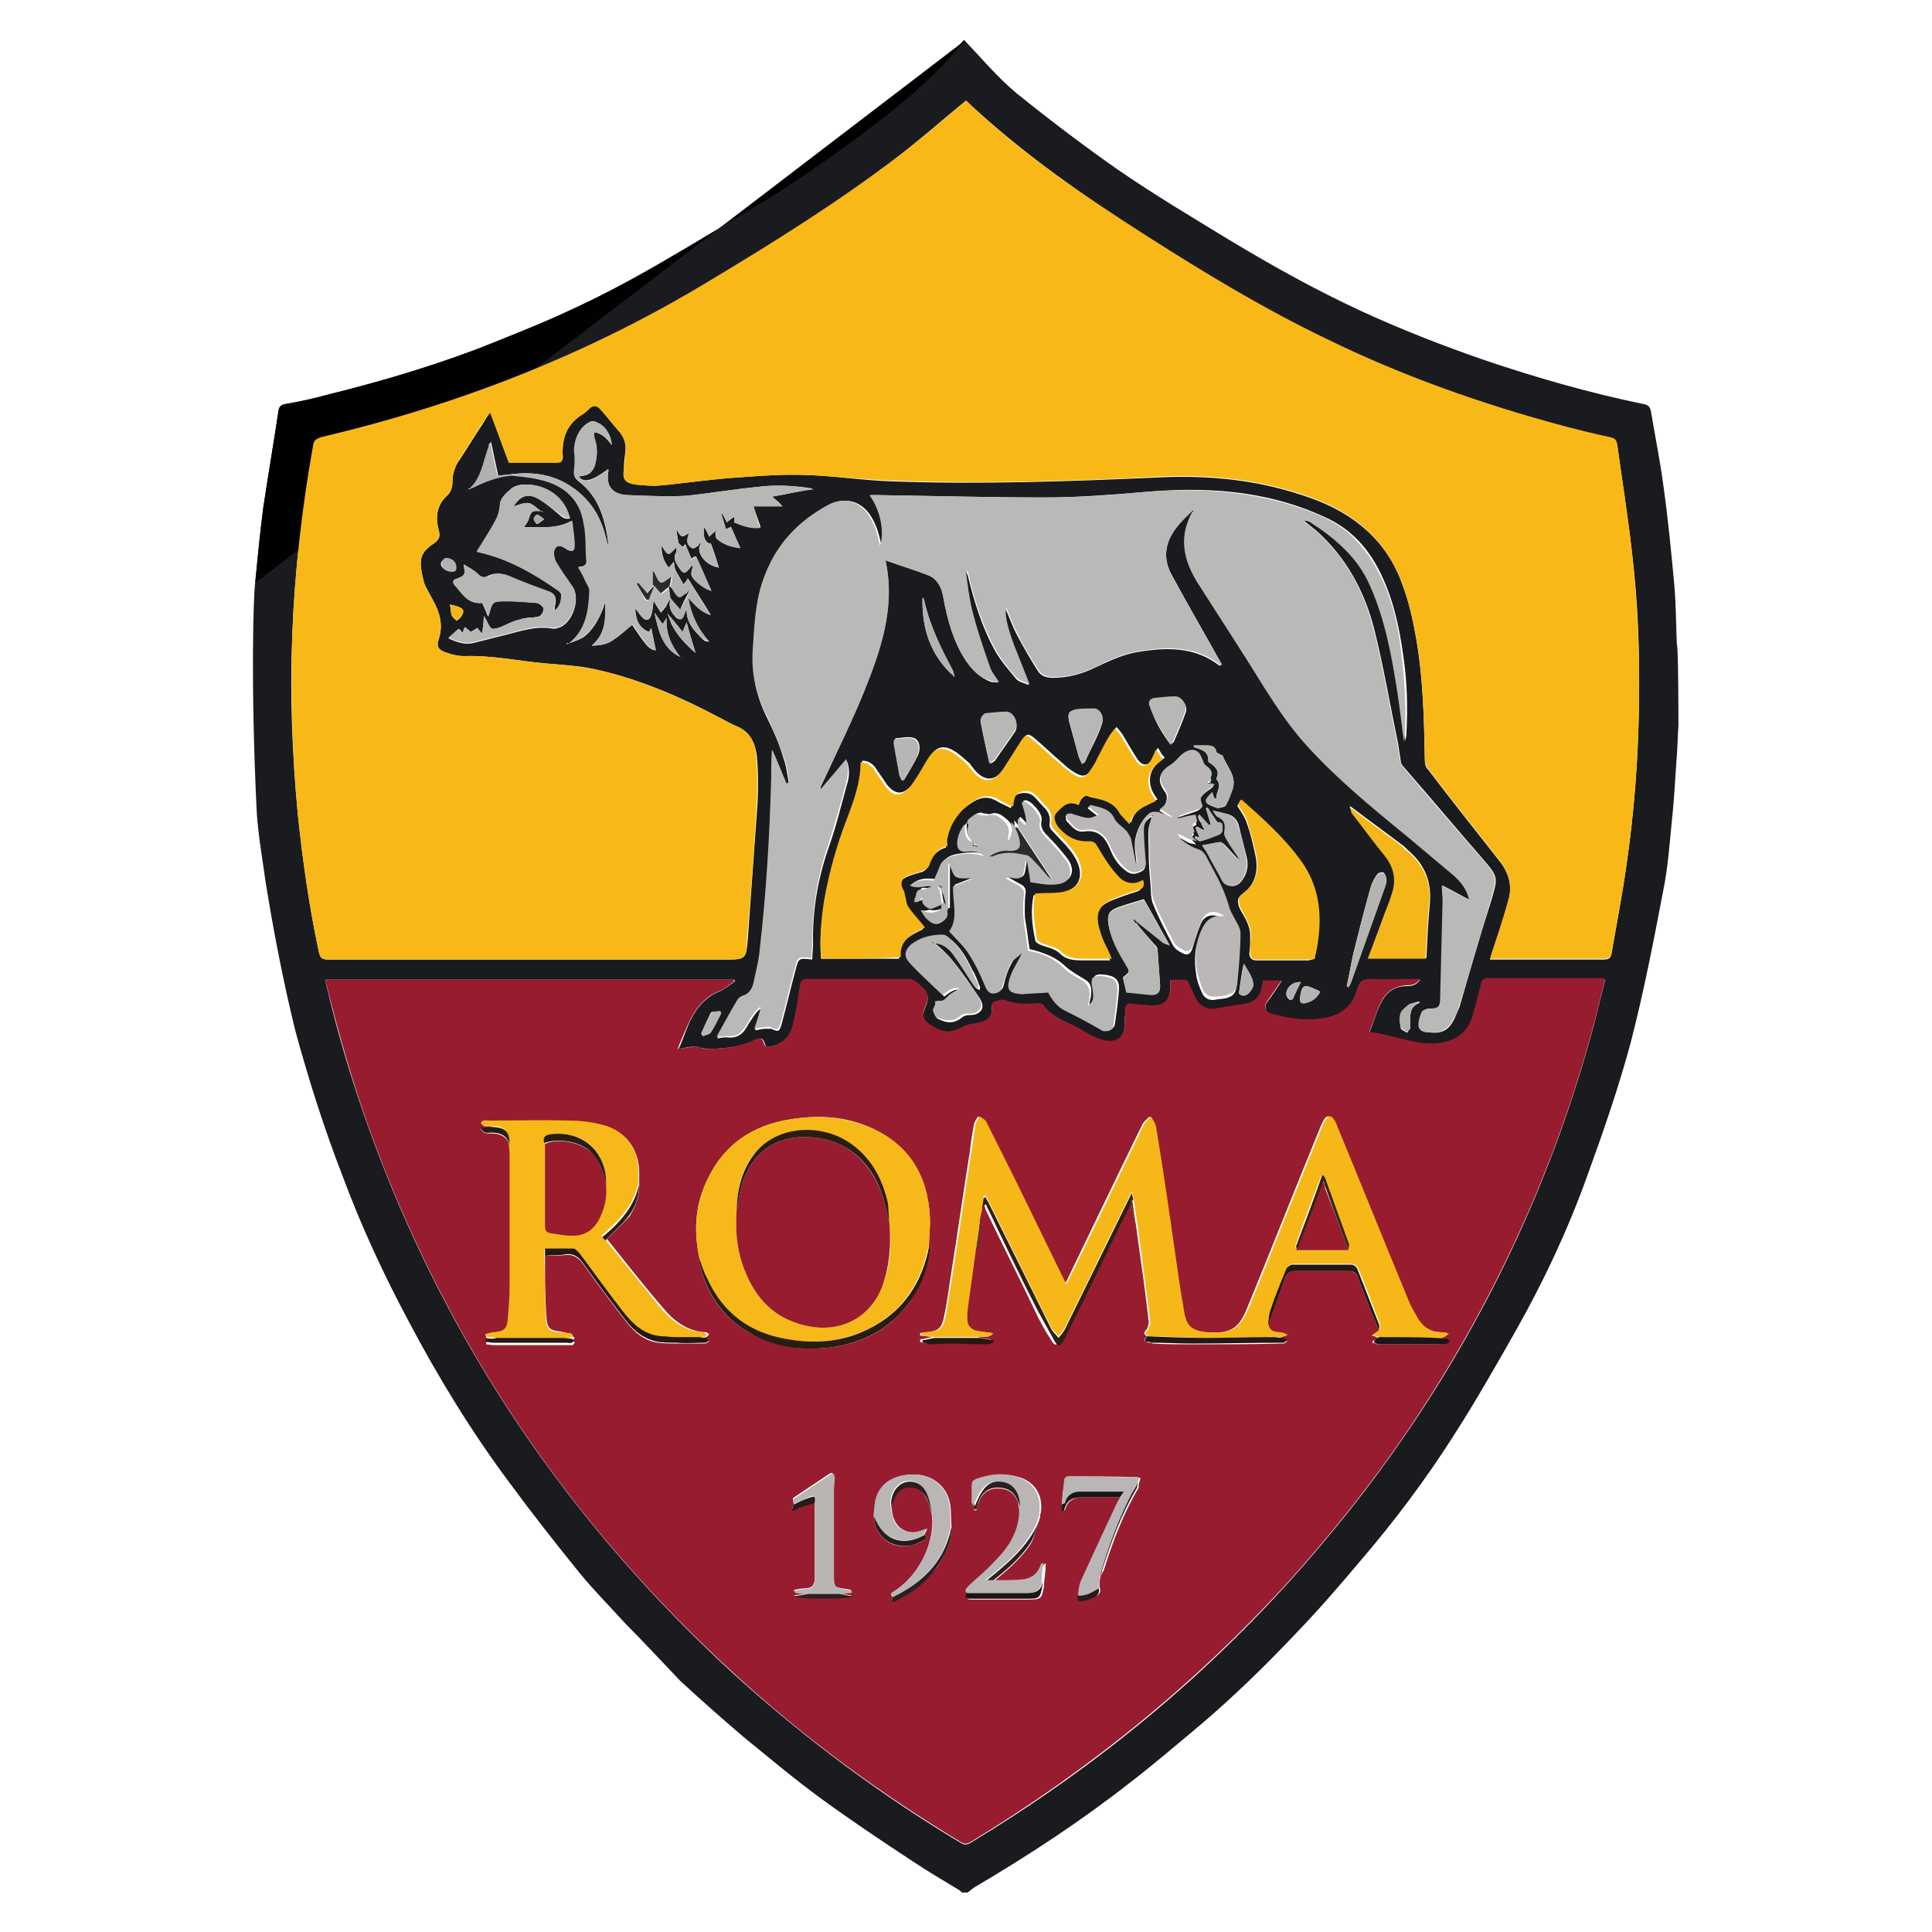 <?xml version="1.0" encoding="utf-8"?>
<!-- Generator: Adobe Illustrator 24.3.0, SVG Export Plug-In . SVG Version: 6.00 Build 0)  -->
<svg version="1.1" id="Layer_1" xmlns="http://www.w3.org/2000/svg" xmlns:xlink="http://www.w3.org/1999/xlink" x="0px" y="0px"
	 viewBox="0 0 24 24" style="enable-background:new 0 0 24 24;" xml:space="preserve">
<style type="text/css">
	.st0{fill:#1A1B1E;}
	.st1{fill:#010101;}
	.st2{fill:#981C2F;}
	.st3{fill:#F8B918;}
	.st4{fill:#BBB9B7;}
	.st5{fill:#F6B819;}
	.st6{fill:#B9B7B5;}
	.st7{fill:#BAB7B6;}
	.st8{fill:#F4B71A;}
	.st9{fill:#B8B6B4;}
	.st10{fill:#B6B4B2;}
	.st11{fill:#B3B1AF;}
	.st12{fill:#B4B2B0;}
	.st13{fill:#292B2D;}
	.st14{fill:#ADAAA9;}
	.st15{fill:#F7B819;}
	.st16{fill:#BAB6B5;}
	.st17{fill:#B9B5B3;}
	.st18{fill:#291D12;}
	.st19{fill:#2F2013;}
	.st20{fill:#231911;}
	.st21{fill:#1A1615;}
	.st22{fill:#29201F;}
	.st23{fill:#251C1B;}
	.st24{fill:#362928;}
	.st25{fill:#5F371F;}
	.st26{fill:#981C2E;}
	.st27{fill:#352414;}
</style>
<g>
	<path class="st0" d="M20.85,9.01c-0.01,0.13-0.01,0.26-0.02,0.38c-0.02,0.26-0.03,0.52-0.06,0.79c-0.03,0.3-0.05,0.6-0.11,0.89
		c-0.12,0.63-0.24,1.25-0.4,1.87c-0.15,0.56-0.34,1.11-0.54,1.66c-0.24,0.67-0.54,1.31-0.89,1.93c-0.25,0.44-0.5,0.88-0.77,1.3
		c-0.35,0.55-0.74,1.07-1.17,1.57c-0.26,0.31-0.53,0.62-0.81,0.91c-0.37,0.39-0.75,0.76-1.16,1.11c-0.3,0.25-0.59,0.5-0.89,0.73
		c-0.6,0.47-1.24,0.89-1.9,1.28c-0.04,0.02-0.07,0.05-0.11,0.08c-0.02,0-0.05,0-0.07,0c-0.02-0.02-0.03-0.03-0.05-0.04
		c-0.18-0.11-0.37-0.22-0.55-0.34c-0.38-0.25-0.77-0.51-1.14-0.78c-0.33-0.24-0.65-0.51-0.97-0.77c-0.27-0.23-0.53-0.46-0.79-0.7
		C8.22,20.64,8,20.4,7.77,20.17c-0.19-0.21-0.39-0.41-0.57-0.63c-0.3-0.37-0.59-0.74-0.87-1.12c-0.47-0.63-0.88-1.3-1.25-2
		c-0.31-0.58-0.59-1.18-0.82-1.8c-0.23-0.59-0.42-1.19-0.59-1.81C3.52,12.2,3.4,11.58,3.3,10.96c-0.04-0.29-0.09-0.57-0.11-0.86
		C3.11,8.49,3.15,7.36,3.17,7.24c0.03-0.31,0.06-0.62,0.1-0.93C3.33,5.91,3.4,5.5,3.46,5.1c0.01-0.05,0.03-0.07,0.08-0.08
		C3.72,4.99,3.9,4.95,4.08,4.9C4.69,4.75,5.3,4.57,5.89,4.35c0.41-0.15,0.81-0.31,1.2-0.5c0.35-0.16,0.69-0.34,1.02-0.53
		c0.52-0.3,1.04-0.61,1.54-0.93c0.55-0.35,1.07-0.72,1.57-1.14c0.27-0.23,0.52-0.48,0.75-0.75c0,0,0.01,0,0.01,0
		c0.21,0.22,0.41,0.46,0.65,0.66c0.41,0.33,0.83,0.65,1.26,0.95c0.45,0.31,0.92,0.59,1.38,0.87c0.53,0.32,1.07,0.62,1.63,0.88
		c0.5,0.23,1.01,0.43,1.53,0.61c0.65,0.22,1.31,0.41,1.99,0.55c0.06,0.01,0.08,0.04,0.09,0.1c0.05,0.3,0.11,0.59,0.15,0.89
		c0.06,0.42,0.1,0.84,0.14,1.27c0.02,0.24,0.02,0.48,0.03,0.72C20.85,8.02,20.85,8.98,20.85,9.01z M16.76,10.01L16.76,10.01
		L16.76,10.01c0,0.01,0.01,0.01,0.01,0.02c0.01,0.02,0.01,0.05,0.03,0.06c0.14,0.18,0.27,0.36,0.41,0.53
		c0.12,0.14,0.15,0.3,0.09,0.47c-0.03,0.07-0.05,0.15-0.08,0.22c-0.07,0.19-0.15,0.39-0.22,0.59c0.25,0,0.48,0,0.72,0
		c0.01-0.22,0.02-0.44,0.04-0.65c0.03-0.28-0.05-0.5-0.26-0.68c-0.03-0.03-0.06-0.06-0.09-0.08c-0.21-0.16-0.42-0.31-0.63-0.47
		C16.76,10.02,16.76,10.02,16.76,10.01z M15.17,8.26c0.01,0,0.01,0,0.02,0.01C15.19,8.26,15.18,8.26,15.17,8.26
		c0.01-0.01,0-0.02,0-0.02c-0.2-0.36-0.41-0.72-0.61-1.09c-0.12-0.21-0.09-0.42,0.06-0.61c0.06-0.07,0.13-0.14,0.2-0.21l0,0
		c0,0.01,0.01,0.03,0,0.03c-0.17,0.3-0.12,0.59,0.06,0.87c0.28,0.44,0.56,0.88,0.84,1.32c0.15,0.25,0.32,0.49,0.52,0.71
		c0.39,0.42,0.82,0.78,1.26,1.14c0.19,0.15,0.38,0.31,0.56,0.47c0.09,0.08,0.18,0.16,0.2,0.31c-0.12-0.06-0.22-0.12-0.34-0.18
		c0,0.07,0.01,0.13,0.01,0.19c-0.01,0.4-0.02,0.8-0.03,1.2c0,0.12-0.02,0.14-0.15,0.14c-0.03,0-0.07,0.02-0.08,0.04
		c-0.02,0.05-0.04,0.11-0.04,0.16c0,0.05,0.03,0.08,0.08,0.09c0.16,0.02,0.27,0.02,0.36-0.17c0.02-0.05,0.04-0.09,0.06-0.14
		c0.13-0.45,0.26-0.9,0.4-1.34c0.08-0.27,0.08-0.28-0.11-0.5c-0.33-0.38-0.65-0.76-0.98-1.14c-0.02-0.02-0.04-0.05-0.04-0.08
		c-0.01-0.06-0.02-0.13-0.03-0.2c-0.1-0.48-0.18-0.96-0.3-1.44c-0.12-0.47-0.35-0.89-0.72-1.22c-0.05-0.04-0.1-0.08-0.15-0.12
		c0.04,0,0.07,0,0.09,0.02c0.31,0.2,0.59,0.45,0.74,0.79c0.19,0.42,0.26,0.87,0.34,1.33c0.03,0.19,0.06,0.39,0.09,0.6
		c0-0.04,0.01-0.06,0.01-0.08c0.02-0.34,0.01-0.67-0.04-1c-0.05-0.36-0.13-0.71-0.29-1.03c-0.15-0.3-0.37-0.54-0.69-0.68
		c-0.74-0.34-1.52-0.38-2.32-0.3c-0.38,0.03-0.77,0.06-1.15,0.06c-0.7,0-1.4-0.02-2.09-0.03c-0.02,0-0.04,0-0.07,0
		c0.14,0.2,0.2,0.48,0.13,0.63c-0.03-0.15-0.07-0.29-0.16-0.41c-0.12-0.15-0.29-0.19-0.46-0.11c-0.4,0.2-0.68,0.51-0.83,0.94
		c-0.1,0.28-0.12,0.58-0.13,0.88C9.33,8.38,9.4,8.66,9.53,8.92c0.08,0.16,0.15,0.32,0.2,0.49c0.04,0.11,0.05,0.22,0.07,0.33
		c-0.01,0-0.02,0.01-0.03,0.01C9.72,9.61,9.66,9.47,9.6,9.33C9.59,9.45,9.59,9.57,9.59,9.69c-0.01,0.7-0.06,1.4-0.14,2.1
		c-0.02,0.15-0.05,0.29-0.08,0.44c-0.02,0.08-0.06,0.13-0.14,0.16c-0.02,0.01-0.05,0.02-0.06,0.05c-0.09,0.15-0.17,0.3-0.26,0.46
		c0.06-0.01,0.1-0.02,0.15-0.01c0.1,0,0.16-0.04,0.21-0.12c0.03-0.06,0.07-0.11,0.11-0.17c0.02-0.03,0.04-0.05,0.07-0.07
		c0,0,0.01,0.01,0.01,0.01c-0.03,0.08-0.05,0.17-0.08,0.26c0.05-0.01,0.09-0.02,0.13-0.02c0.02,0,0.05,0,0.07,0
		c0.09,0.04,0.1,0.04,0.13-0.06c0.06-0.22,0.11-0.44,0.17-0.66c0.04-0.16,0.04-0.16,0.21-0.14c0-0.06,0.01-0.13,0.01-0.19
		c-0.01-0.42,0.06-0.82,0.2-1.22c0.09-0.25,0.15-0.51,0.22-0.76c0.03-0.09,0.04-0.19,0-0.3C10.41,9.56,10.3,9.68,10.2,9.8
		c0,0-0.01,0-0.01-0.01c0.01-0.03,0.02-0.06,0.04-0.09c0.17-0.37,0.35-0.73,0.5-1.1c0.21-0.52,0.39-1.05,0.27-1.64
		c0.18,0.06,0.37,0.12,0.54,0.19c0.12,0.05,0.16,0.16,0.18,0.28c0.05,0.28,0.13,0.55,0.28,0.78c0.08,0.11,0.17,0.21,0.31,0.26
		c0.03,0.01,0.06,0,0.09,0.01c0,0-0.01,0,0,0c-0.01,0.01,0,0,0,0c-0.04-0.06-0.09-0.11-0.11-0.18c-0.08-0.23-0.16-0.46-0.22-0.7
		c-0.04-0.16-0.05-0.32-0.08-0.49c0.01,0,0.02,0,0.02,0c0,0.01,0,0.02,0.01,0.03c0.08,0.33,0.18,0.66,0.35,0.96
		c0.07,0.12,0.16,0.22,0.25,0.33c0.03,0.04,0.09,0.05,0.16,0.08c-0.07-0.18-0.14-0.33-0.19-0.48c-0.09-0.24-0.11-0.39-0.1-0.47
		c0.05,0.11,0.09,0.23,0.15,0.34c0.08,0.15,0.16,0.29,0.25,0.43c0.04,0.07,0.11,0.09,0.19,0.09c0.19,0,0.37-0.05,0.53-0.13
		c0.17-0.08,0.34-0.16,0.52-0.19c0.36-0.06,0.71-0.07,1.02,0.17C15.16,8.26,15.17,8.26,15.17,8.26z M8.64,8.11
		C8.64,8.11,8.64,8.11,8.64,8.11C8.64,8.11,8.64,8.11,8.64,8.11C8.6,7.98,8.56,7.85,8.53,7.73C8.52,7.76,8.5,7.79,8.48,7.85
		C8.41,7.76,8.35,7.69,8.29,7.62C8.31,7.66,8.32,7.7,8.34,7.75C8.41,7.89,8.52,8.01,8.64,8.11z M11.44,11.31
		c0,0,0.01-0.01,0.01-0.01C11.45,11.3,11.44,11.3,11.44,11.31c0.02,0.03,0.04,0.07,0.07,0.1c0.08,0.08,0.14,0.09,0.22,0.02
		c0.05-0.04,0.04-0.1,0.03-0.15c0-0.03-0.03-0.06-0.04-0.08c-0.01-0.06-0.02-0.11-0.03-0.17c0,0,0.01-0.01,0.01-0.01
		c0.01,0.03,0.03,0.05,0.04,0.08c0.02,0.06,0.02,0.12,0.04,0.18c0.01,0,0.01,0,0.02,0c0-0.19,0-0.39,0-0.58
		c0.04,0.06,0.04,0.14,0.09,0.17c0.05,0.03,0.13,0.02,0.19,0.02c0,0,0,0.01,0.01,0.01c-0.08,0.03-0.15,0.06-0.23,0.09
		c-0.02,0.19,0.06,0.4-0.05,0.56c0.09,0.1,0.18,0.19,0.25,0.29c0.08,0.13,0.14,0.27,0.21,0.42c0.02,0.06,0.06,0.07,0.11,0.06
		c0.05-0.01,0.08-0.03,0.09-0.09c0.02-0.09,0.05-0.18,0.1-0.27c0.02-0.05,0.08-0.08,0.12-0.12c0,0,0,0.01,0.01,0.01
		c-0.05,0.1-0.11,0.19-0.14,0.29c-0.05,0.14,0,0.19,0.15,0.19c0.01,0,0.01,0,0.02,0c0.1-0.01,0.2-0.01,0.31-0.02
		c0.05,0.09,0.11,0.18,0.22,0.23c0.15,0.07,0.29,0.16,0.43,0.23c0.02,0.01,0.03,0.02,0.05,0.02c0.05,0.01,0.1-0.01,0.11-0.07
		c0.02-0.14,0.04-0.28,0.05-0.42c0.01-0.12-0.04-0.17-0.16-0.19c-0.15-0.02-0.17,0.01-0.15,0.15c0.01,0.07,0.03,0.15-0.06,0.22
		c0.01-0.04,0.01-0.06,0.02-0.09c0.01-0.08,0.02-0.17-0.07-0.22c-0.08-0.05-0.17-0.1-0.24-0.16c-0.13-0.13-0.29-0.18-0.45-0.22
		c-0.02-0.12-0.03-0.23-0.05-0.34c-0.01-0.05-0.01-0.09-0.01-0.14c0-0.07,0-0.14,0.01-0.21c0.01-0.06-0.02-0.1-0.07-0.12
		c-0.05-0.03-0.11-0.06-0.16-0.09c0.04-0.01,0.07,0,0.1,0c0.09,0.02,0.12,0,0.13-0.1c0.01-0.04,0.01-0.08,0.02-0.11
		c0.01,0,0.01,0,0.02,0c0.01,0.08,0.03,0.17,0.04,0.26c0.08,0.01,0.17,0.03,0.25,0.03c0.09,0,0.19-0.01,0.23-0.09
		c0.04-0.08,0-0.17-0.06-0.24c-0.07-0.09-0.15-0.18-0.23-0.26c-0.06-0.06-0.09-0.11-0.07-0.2c0.01-0.07-0.12-0.23-0.2-0.24
		c-0.01,0-0.02,0.01-0.03,0.01c0.05,0.17,0.06,0.25,0.04,0.28c-0.02-0.03-0.04-0.05-0.07-0.08c-0.01,0-0.02,0.01-0.02,0.01
		c0,0.03,0.01,0.07,0.01,0.1c0,0-0.01,0-0.01,0c-0.02-0.02-0.03-0.03-0.06-0.07c0,0.06,0.01,0.09,0.01,0.13
		c-0.01,0.03-0.03,0.07-0.04,0.1c-0.01-0.01-0.01-0.02-0.01-0.03c0.03-0.08,0.02-0.15-0.05-0.21c-0.06-0.05-0.12-0.1-0.2-0.07
		c-0.04,0.01-0.08-0.01-0.12-0.01c0,0,0-0.01,0.01-0.01c-0.02,0-0.03,0.01-0.05,0.01c-0.01,0-0.01,0.01-0.02,0.01
		c-0.01,0-0.01,0.01-0.02,0.01c-0.02,0.02-0.04,0.04-0.06,0.05c0,0.01-0.01,0.02-0.01,0.03c0,0,0.01,0,0.01,0
		c0.01,0.01,0.02,0.03,0.01,0.04c-0.03,0.06-0.02,0.11,0.02,0.16c0.01,0.01,0.01,0.02,0.02,0.04c-0.11-0.05-0.09-0.14-0.09-0.22
		c-0.06,0.07-0.1,0.15-0.09,0.24c0,0.08,0.05,0.11,0.12,0.1c0.1-0.01,0.17,0.01,0.22,0.06c-0.13-0.05-0.26-0.03-0.38-0.01
		c-0.09,0.02-0.15,0.05-0.18,0.14c-0.02,0.06-0.05,0.12-0.07,0.17c-0.1-0.01-0.2-0.02-0.3,0.06c0.1,0.05,0.18,0,0.26,0.01
		c0,0,0.01,0.01,0.01,0.01c-0.03,0.01-0.07,0.04-0.1,0.03c-0.05-0.01-0.07,0.01-0.08,0.06c0,0.02-0.02,0.04-0.02,0.06
		c0,0.01,0,0.03,0,0.04c0.02,0,0.04,0,0.05-0.01c0.02-0.01,0.03-0.04,0.05-0.06c-0.01,0.07,0,0.09,0.05,0.13
		c0.04,0.03,0.07,0.02,0.11,0c0.02-0.01,0.05-0.02,0.07-0.03c0,0.01,0,0.03,0,0.04c-0.03,0.04-0.13,0.06-0.18,0.04
		C11.49,11.32,11.46,11.31,11.44,11.31z M5.85,6.07c0.16-0.08,0.33-0.15,0.51-0.17c0.1,0.01,0.2,0.02,0.3,0.04
		C6.97,6.01,7.2,6.17,7.26,6.5c0.03,0.14,0.01,0.29,0.03,0.43c0,0.06,0,0.11-0.1,0.11c0.03,0.07,0.06,0.12,0.09,0.17
		C7.29,7.26,7.33,7.3,7.33,7.34C7.32,7.58,7.29,7.82,7.07,7.99c-0.01,0-0.02,0-0.03,0c0,0,0,0.01,0,0.01C7.06,8,7.06,7.99,7.07,7.99
		c0.06-0.02,0.12-0.04,0.17-0.07c0.13-0.09,0.2-0.23,0.26-0.38C7.5,7.52,7.51,7.5,7.52,7.49c0,0.19,0.01,0.38-0.17,0.53
		C7.46,8.02,7.56,8,7.63,7.94c0.08-0.05,0.15-0.12,0.22-0.18c0.19,0.28,0.21,0.3,0.29,0.32C8.13,7.99,8.11,7.9,8.09,7.8
		C8.08,7.82,8.07,7.84,8.06,7.85C7.92,7.79,7.9,7.68,7.89,7.56c0.03,0.03,0.06,0.07,0.08,0.1c0.05,0.06,0.1,0.05,0.12-0.02
		c0.02-0.06,0.02-0.12,0.03-0.18C8.14,7.5,8.17,7.55,8.21,7.61c0.03-0.03,0.04-0.05,0.06-0.07C8.29,7.5,8.31,7.46,8.33,7.43
		c-0.03,0.1,0,0.18,0.08,0.25C8.45,7.7,8.47,7.7,8.49,7.66c0.01-0.03,0.03-0.07,0.04-0.1c-0.01,0.18,0.1,0.28,0.21,0.39
		c0.02,0.02,0.05,0.02,0.07,0.02c0,0,0,0,0,0c0,0,0,0,0,0C8.67,7.82,8.59,7.65,8.55,7.43c0.09,0.09,0.16,0.18,0.28,0.21
		c-0.09-0.15-0.19-0.3-0.28-0.45C8.54,7.2,8.52,7.22,8.49,7.26c-0.04-0.07-0.07-0.13-0.1-0.18C8.38,7.05,8.38,7.02,8.37,6.98
		C8.34,7.01,8.33,7.03,8.31,7.05c-0.06-0.06-0.1-0.18-0.09-0.27c0,0,0,0,0,0C8.3,6.91,8.3,6.91,8.4,6.8c0,0.02,0.01,0.04,0,0.06
		C8.36,6.93,8.39,6.98,8.42,7.03c0.07,0.11,0.09,0.11,0.17,0c0,0,0.01,0,0.02,0C8.6,7.07,8.58,7.11,8.59,7.14
		C8.6,7.21,8.77,7.33,8.83,7.33C8.77,7.19,8.71,7.05,8.64,6.91C8.63,6.91,8.62,6.92,8.59,6.94C8.56,6.88,8.54,6.82,8.51,6.76
		C8.47,6.83,8.46,6.76,8.43,6.75C8.42,6.69,8.41,6.64,8.4,6.58c0.03,0.03,0.04,0.07,0.07,0.08c0.02,0.01,0.06-0.02,0.09-0.04
		C8.53,6.7,8.52,6.77,8.6,6.81c0.02,0.01,0.06-0.02,0.08-0.04c0,0,0.01,0.01,0.01,0.01C8.66,6.9,8.79,7.03,8.93,7.05
		c-0.03-0.1-0.06-0.2-0.1-0.3C8.77,6.76,8.72,6.66,8.75,6.55c0.02,0.03,0.04,0.07,0.06,0.11c0.03-0.03,0.05-0.04,0.07-0.06
		c0,0,0.01,0.01,0.01,0.01c0,0.03,0,0.07,0.01,0.08c0.08,0.07,0.18,0.1,0.29,0.12C9.15,6.72,9.12,6.63,9.08,6.55
		C9.06,6.55,9.05,6.56,9.01,6.58C8.99,6.51,8.98,6.45,8.96,6.38c0,0,0.01,0,0.01,0c0.02,0.03,0.04,0.07,0.06,0.11
		c0.03-0.03,0.06-0.05,0.09-0.07c0,0.03,0,0.05,0,0.07c0.11,0.04,0.22,0.08,0.33,0.06C9.42,6.47,9.39,6.38,9.36,6.29
		c0.13,0,0.24,0,0.36,0C9.68,6.24,9.64,6.21,9.59,6.17c0.17-0.03,0.34-0.07,0.51-0.1C9.86,6.03,9.63,6.02,9.4,6.05
		C9.1,6.08,8.81,6.13,8.51,6.16C8.27,6.17,8.03,6.16,7.79,6.15C7.6,6.14,7.52,6.03,7.56,5.84c0,0,0-0.01-0.01-0.01
		c-0.2,0.15-0.3,0.17-0.36,0.09c0.02-0.01,0.03-0.01,0.05-0.01C7.32,5.9,7.36,5.86,7.38,5.79c0.04-0.11,0.05-0.23,0-0.34
		C7.38,5.43,7.38,5.4,7.38,5.37C7.48,5.38,7.54,5.45,7.6,5.53C7.59,5.4,7.52,5.29,7.42,5.25C7.39,5.23,7.35,5.23,7.33,5.24
		C7.2,5.3,7.13,5.46,7.14,5.6c0.01,0.08,0.01,0.16,0,0.24C7.12,5.9,7.14,5.94,7.19,5.98c0.26,0.2,0.33,0.49,0.37,0.79
		C7.54,6.75,7.54,6.72,7.53,6.69C7.48,6.48,7.39,6.3,7.23,6.15c-0.25-0.23-0.54-0.3-0.87-0.26C6.3,5.9,6.24,5.9,6.19,5.91
		C6.16,5.77,6.13,5.64,6.1,5.49C6.08,5.51,6.08,5.51,6.08,5.52c0,0.02-0.01,0.03-0.01,0.05C6,5.74,5.98,5.93,5.85,6.07
		c-0.02-0.01-0.02,0-0.03,0c0,0,0,0.01,0,0.01C5.83,6.08,5.84,6.07,5.85,6.07z M11.86,8.41L11.86,8.41L11.86,8.41
		c-0.01-0.02-0.01-0.05-0.02-0.07c-0.15-0.28-0.29-0.57-0.36-0.88c0-0.01-0.01-0.02-0.02-0.03C11.45,7.81,11.56,8.15,11.86,8.41z
		 M15.41,10.68c-0.02-0.01-0.04-0.02-0.05-0.03c-0.05-0.05-0.1-0.11-0.15-0.16c-0.01-0.01-0.04-0.03-0.05-0.03
		c-0.08,0.01-0.15,0.03-0.22,0.04c0.02,0.03,0.04,0.06,0.06,0.09c0.06,0.12,0.12,0.23,0.19,0.35c0.05,0.08,0.16,0.09,0.22,0.02
		c0.08-0.09,0.1-0.19,0.08-0.3c-0.03-0.13-0.07-0.27-0.1-0.4c-0.02-0.08-0.07-0.13-0.15-0.15c-0.05-0.01-0.1-0.02-0.17-0.04
		c0.03,0.04,0.04,0.07,0.07,0.08c0.08,0.03,0.09,0.09,0.08,0.17c0,0.03,0.01,0.07,0.02,0.1C15.29,10.51,15.35,10.6,15.41,10.68
		L15.41,10.68z M11.6,11.71c0.12,0.01,0.2,0.08,0.26,0.17c0.09,0.12,0.18,0.26,0.26,0.39c0.01,0.01,0.03,0.02,0.05,0.03
		c0-0.02,0.01-0.04,0-0.05c-0.03-0.07-0.05-0.14-0.09-0.2c-0.07-0.14-0.14-0.28-0.27-0.38c-0.02-0.02-0.05-0.04-0.08-0.04
		c-0.14-0.01-0.28,0.02-0.39,0.12c-0.09,0.07-0.1,0.15-0.02,0.23c0.13,0.14,0.27,0.26,0.41,0.4c0.1-0.08,0.15-0.1,0.21-0.08
		c-0.05,0.03-0.11,0.07-0.16,0.11c-0.03,0.04-0.06,0.06-0.1,0.04c-0.02,0-0.03,0.01-0.05,0.01c0.02,0.05-0.03,0.08-0.02,0.12
		c0,0.03,0.02,0.07,0.05,0.08c0.1,0.05,0.19,0.06,0.29-0.02c0.02-0.02,0.06-0.03,0.09-0.03c0.06,0,0.11-0.01,0.15-0.06
		c0.03-0.05,0.01-0.1-0.02-0.15c-0.05-0.07-0.1-0.15-0.15-0.22C11.89,12,11.77,11.83,11.6,11.71C11.6,11.72,11.6,11.72,11.6,11.71z
		 M14.13,11.45c0.1,0.08,0.2,0.16,0.3,0.24c0.03,0.02,0.07,0.03,0.1,0.05c-0.11-0.19-0.21-0.38-0.32-0.57
		c-0.1,0.03-0.21,0.06-0.32,0.1c-0.11,0.04-0.14,0.09-0.12,0.21c0.03,0.18,0.12,0.34,0.21,0.49c0.06,0.1,0.06,0.1-0.03,0.17
		c0.01,0.06,0.03,0.12,0.04,0.18c0.1,0.01,0.19,0.02,0.29,0.03c0.1,0.01,0.14-0.03,0.13-0.13c-0.01-0.14-0.02-0.28-0.03-0.42
		c0-0.03-0.02-0.05-0.04-0.07c-0.08-0.09-0.16-0.18-0.23-0.27C14.12,11.46,14.12,11.46,14.13,11.45z M6.72,6.35
		c0.01,0,0.01,0.01,0.02,0.01c0,0,0-0.01,0-0.01C6.72,6.35,6.72,6.35,6.72,6.35c-0.05-0.03-0.1-0.09-0.15-0.1
		C6.51,6.24,6.44,6.28,6.38,6.29c0.09-0.14,0.19-0.17,0.33-0.08c0.08,0.05,0.15,0.11,0.22,0.17c0.04,0.03,0.08,0.08,0.15,0.06
		C7,6.12,6.72,6.01,6.51,6.02c-0.06,0-0.13,0.02-0.17,0.06C6.28,6.13,6.21,6.2,6.21,6.27c0,0.07-0.02,0.13-0.05,0.19
		C6.09,6.59,6,6.72,5.93,6.85c0,0,0.01,0.01,0.02,0.01c0.36,0.08,0.68,0.25,0.98,0.47c0.02,0.01,0.05,0.04,0.05,0.06
		c0,0.08-0.03,0.15-0.09,0.2c0-0.03,0-0.06,0.01-0.09C6.91,7.43,6.9,7.38,6.82,7.35C6.65,7.29,6.49,7.23,6.32,7.16
		c-0.09-0.04-0.18-0.05-0.27,0C6.01,7.18,5.97,7.17,5.93,7.13C5.88,7.09,5.82,7.06,5.76,7.01c0.02,0.13,0.02,0.14-0.09,0.18
		C5.63,7.2,5.62,7.23,5.64,7.26c0.1,0.11,0.17,0.25,0.35,0.23c0.02,0.05,0.05,0.1,0.07,0.17c0.04-0.19,0.04-0.19,0.22-0.19
		c0.02,0,0.04,0,0.06,0c0.11,0,0.21,0.01,0.32,0.02c0.03,0,0.07,0.03,0.09,0.06c0.01,0.02-0.01,0.07-0.03,0.09
		C6.7,7.67,6.66,7.66,6.63,7.67C6.57,7.67,6.5,7.68,6.44,7.7C6.36,7.72,6.29,7.76,6.22,7.79C6.1,7.83,6.1,7.82,6.05,7.72
		C6.04,7.7,6.03,7.68,6.01,7.65C6.01,7.73,6,7.79,5.99,7.87C5.96,7.84,5.94,7.82,5.93,7.8C5.9,7.82,5.88,7.83,5.85,7.85
		C5.83,7.84,5.81,7.82,5.78,7.79C5.77,7.82,5.76,7.84,5.75,7.87C5.73,7.84,5.72,7.83,5.7,7.81C5.66,7.84,5.62,7.88,5.57,7.93
		c0.11,0.05,0.2,0.08,0.3,0.06c0.13-0.03,0.27-0.07,0.4-0.1c0.2-0.05,0.39-0.12,0.6-0.08c0.02,0,0.04,0,0.06-0.01
		c0.18-0.04,0.29-0.37,0.18-0.51c-0.07-0.1-0.15-0.19-0.2-0.3C6.88,6.93,6.87,6.84,6.9,6.81C6.94,6.75,7,6.8,7.05,6.83
		c0.06,0.03,0.09,0.01,0.08-0.05c-0.01-0.1-0.02-0.2-0.03-0.31c-0.2,0.11-0.39,0.07-0.6,0.08c0.02-0.04,0.05-0.07,0.06-0.1
		C6.6,6.35,6.61,6.34,6.72,6.35z M14.84,10.14c-0.07,0.02-0.15,0.03-0.23,0.05c0.01-0.02,0.02-0.04,0.04-0.04
		c0.08-0.03,0.16-0.05,0.23-0.08c0.02-0.01,0.05-0.04,0.05-0.04c-0.02-0.05-0.04-0.09,0-0.14c0.03-0.04,0.08-0.07,0.12-0.1
		c0.01-0.01,0.02-0.02,0.03-0.03c-0.03,0-0.06-0.01-0.09-0.01c0-0.01,0-0.01,0-0.02c0.02,0,0.03-0.01,0.05-0.01
		c0-0.02-0.02-0.03-0.01-0.04c0.04-0.08-0.01-0.12-0.07-0.16c-0.01-0.01-0.02-0.04-0.03-0.06c-0.02-0.03-0.03-0.08-0.06-0.1
		c-0.06-0.04-0.15-0.02-0.21,0.04c-0.04,0.04-0.08,0.09-0.13,0.12c-0.13,0.08-0.16,0.17-0.07,0.3c0.05,0.06,0.04,0.12,0.01,0.18
		c-0.02,0.03-0.05,0.05-0.07,0.07c0.05,0.03,0.1,0.07,0.16,0.1c-0.06-0.01-0.11-0.04-0.17-0.06c-0.04-0.01-0.09-0.01-0.12,0.01
		c-0.1,0.08-0.15,0.2-0.17,0.32c-0.01,0.1,0.01,0.2,0.02,0.3c-0.01,0-0.01,0-0.02,0c-0.02-0.1-0.04-0.2-0.06-0.3
		c-0.01-0.03-0.03-0.07-0.05-0.09c-0.05-0.06-0.13-0.11-0.16-0.17c-0.06-0.13-0.18-0.13-0.29-0.16c-0.01,0-0.02,0.01-0.03,0.02
		c0.04,0.03,0.07,0.06,0.13,0.1c-0.05,0.02-0.09,0.05-0.12,0.04c-0.07-0.01-0.14-0.04-0.21-0.05c-0.02-0.01-0.05,0-0.07,0
		c0,0.02,0,0.06,0.01,0.07c0.06,0.06,0.11,0.14,0.21,0.13c0.18-0.03,0.27,0.07,0.33,0.22c0.04,0.1,0.1,0.2,0.2,0.27
		c0.06,0.05,0.12,0.04,0.18,0.01c0.07-0.03,0.06-0.08,0.05-0.14c-0.01-0.12-0.02-0.24-0.02-0.37c0-0.07,0.03-0.13,0.1-0.17
		c0,0,0.01,0.01,0.01,0.01c-0.01,0.04-0.03,0.08-0.04,0.12c-0.01,0.11,0,0.23,0,0.34c0,0.11,0.01,0.23,0.02,0.34
		c0.01,0.09,0,0.18,0.03,0.26c0.07,0.18,0.16,0.35,0.25,0.52c0.02,0.04,0.06,0.07,0.1,0.09c0.08,0.05,0.12,0.03,0.15-0.07
		c0.03-0.1,0.06-0.2,0.1-0.29c0.05-0.11,0.16-0.13,0.28-0.05c-0.02,0-0.04,0-0.06,0c-0.11-0.01-0.16,0.04-0.21,0.14
		c-0.09,0.18-0.1,0.36-0.07,0.55c0.01,0.08,0.04,0.15,0.07,0.22c0.03,0.07,0.09,0.1,0.16,0.09c0.05-0.01,0.09-0.01,0.14-0.02
		c0.08-0.02,0.12-0.06,0.13-0.14c0.02-0.21,0.04-0.42,0.04-0.63c0-0.08-0.07-0.16-0.1-0.23c-0.01-0.02-0.02-0.04-0.03-0.06
		c-0.04-0.1-0.07-0.2-0.11-0.3c-0.06-0.12-0.12-0.23-0.18-0.35c-0.03-0.06-0.06-0.09-0.13-0.11c-0.06-0.02-0.12-0.06-0.17-0.1
		c-0.03-0.02-0.04-0.06-0.06-0.08c0.05,0.01,0.09,0.04,0.13,0.06c0.03,0.02,0.07,0.02,0.11,0.03c0,0,0,0.01-0.01,0.01
		c0,0,0-0.01,0.01-0.01c-0.03-0.04-0.09-0.06-0.03-0.12c0,0,0-0.02-0.01-0.03c-0.02-0.05,0-0.08,0.04-0.09
		C14.86,10.19,14.85,10.16,14.84,10.14C14.84,10.13,14.84,10.13,14.84,10.14C14.84,10.13,14.84,10.13,14.84,10.14
		C14.84,10.13,14.84,10.13,14.84,10.14z M4.04,12.17c0.01,0.04,0.01,0.06,0.02,0.09c0.14,0.6,0.32,1.2,0.53,1.78
		c0.95,2.63,2.47,4.87,4.53,6.76c0.87,0.79,1.81,1.49,2.81,2.09c0.05,0.03,0.08,0.03,0.13,0c1.49-0.9,2.82-1.98,3.98-3.27
		c0.51-0.57,0.99-1.17,1.42-1.8c1.07-1.56,1.85-3.26,2.34-5.09c0.05-0.19,0.09-0.37,0.14-0.56c-0.03,0-0.05-0.01-0.07-0.01
		c-0.46,0-0.93,0-1.39,0c-0.05,0-0.07,0.02-0.08,0.07c-0.03,0.14-0.06,0.28-0.11,0.41c-0.07,0.22-0.22,0.32-0.45,0.33
		c-0.29,0.02-0.54-0.12-0.83-0.14c0.05-0.12,0.08-0.24,0.13-0.34c0.06-0.14,0.16-0.24,0.33-0.24c0.06,0,0.13-0.01,0.17-0.08
		c-0.2,0-0.4,0.01-0.59,0c-0.11-0.01-0.16,0.02-0.19,0.13c-0.06,0.22-0.22,0.33-0.44,0.36c-0.22,0.03-0.43,0-0.63-0.06
		c-0.07-0.02-0.09-0.09-0.05-0.15c0.06-0.08,0.12-0.17,0.18-0.26c-0.09,0-0.16,0-0.23,0c-0.02,0.21-0.09,0.28-0.3,0.3
		c-0.02,0-0.04,0.01-0.06,0.01c-0.08,0.02-0.17,0.04-0.25,0.04c-0.09,0.01-0.16-0.03-0.21-0.1c-0.04-0.07-0.07-0.14-0.1-0.21
		c-0.01-0.02-0.03-0.05-0.04-0.05c-0.06-0.01-0.13,0-0.19,0c0.01,0.27-0.07,0.35-0.34,0.31c-0.05-0.01-0.09-0.01-0.14-0.01
		c-0.04,0-0.08,0.01-0.08,0.06c0,0.06-0.01,0.13-0.01,0.19c0,0.13-0.06,0.21-0.19,0.21c-0.07,0-0.14-0.03-0.2-0.06
		c-0.09-0.04-0.17-0.1-0.26-0.14c-0.13-0.07-0.27-0.12-0.36-0.25c-0.01-0.01-0.03-0.02-0.05-0.02c-0.15,0.01-0.29,0.02-0.43-0.04
		c-0.04-0.02-0.1,0.01-0.14,0.03c-0.02,0.01-0.02,0.06-0.02,0.09c0,0.07-0.03,0.12-0.09,0.14c-0.05,0.02-0.11,0.03-0.16,0.04
		c-0.03,0.01-0.06,0.01-0.08,0.02c-0.11,0.06-0.21,0.11-0.34,0.04c-0.16-0.08-0.22-0.13-0.15-0.29c0.05-0.12,0.02-0.18-0.07-0.25
		c-0.02-0.01-0.03-0.03-0.04-0.04c-0.03-0.02-0.06-0.04-0.1-0.04c-0.42,0-0.84,0-1.26,0c-0.06,0-0.08,0.02-0.09,0.08
		c-0.02,0.17-0.05,0.33-0.09,0.49C9.82,12.88,9.72,12.97,9.58,13c-0.04,0.01-0.07,0.01-0.08-0.04c-0.02-0.07-0.06-0.07-0.12-0.04
		c-0.19,0.09-0.39,0.11-0.6,0.11c-0.02,0-0.03-0.01-0.05-0.01C8.7,13.02,8.67,13,8.63,13c-0.06,0-0.13,0.02-0.2,0.03
		c0.04-0.08,0.06-0.15,0.09-0.22c0.08-0.22,0.2-0.41,0.43-0.5c0.06-0.03,0.12-0.08,0.18-0.12c0-0.01-0.01-0.01-0.01-0.02
		C7.42,12.17,5.74,12.17,4.04,12.17z M12,1.25c-0.27,0.22-0.53,0.45-0.8,0.66C10.45,2.5,9.63,3,8.81,3.5
		C7.31,4.41,5.7,5.03,3.99,5.44c-0.06,0.01-0.09,0.03-0.1,0.1C3.75,6.32,3.66,7.11,3.63,7.9c-0.03,0.74,0,1.48,0.07,2.22
		c0.06,0.57,0.14,1.14,0.26,1.7c0.02,0.08,0.04,0.1,0.12,0.1c1.64,0,3.28,0,4.92,0c0.26,0,0.27,0,0.29-0.26
		c0.04-0.56,0.08-1.12,0.12-1.68c0.01-0.2,0.01-0.4-0.01-0.6C9.38,9.23,9.32,9.1,9.17,9.03C9.09,9,9.01,8.95,8.93,8.91
		C8.46,8.66,7.97,8.45,7.46,8.33C7.23,8.27,6.99,8.26,6.76,8.24c-0.33-0.03-0.65-0.1-0.99-0.09c-0.08,0-0.17-0.02-0.25-0.05
		C5.44,8.07,5.42,8.02,5.45,7.94c0.06-0.18,0.01-0.34-0.08-0.5C5.33,7.36,5.28,7.29,5.26,7.21C5.2,6.96,5.21,6.87,5.39,6.75
		C5.46,6.7,5.47,6.66,5.45,6.59c-0.04-0.15-0.03-0.3,0.09-0.42C5.6,6.12,5.62,6.06,5.62,5.99c0-0.1,0.03-0.2,0.09-0.28
		c0.1-0.15,0.19-0.3,0.29-0.45c0.03-0.05,0.06-0.1,0.09-0.14c0.08,0.21,0.15,0.42,0.23,0.62c0.2,0,0.39,0,0.59,0
		c0.07,0,0.09-0.02,0.08-0.09c-0.01-0.21,0.05-0.38,0.23-0.5c0.04-0.02,0.07-0.05,0.1-0.08c0.05-0.05,0.1-0.04,0.15,0.01
		C7.54,5.18,7.62,5.28,7.7,5.37c0.06,0.07,0.08,0.15,0.07,0.23C7.76,5.68,7.75,5.75,7.75,5.83C7.73,5.96,7.77,6,7.9,6.02
		C8,6.03,8.11,6.04,8.21,6.03C8.53,6,8.85,5.95,9.18,5.93C9.45,5.91,9.72,5.89,10,5.9c0.36,0.01,0.73,0.07,1.09,0.08
		c1.11,0.04,2.21,0,3.32-0.05c0.65-0.03,1.27,0.04,1.88,0.26c0.53,0.19,0.94,0.53,1.13,1.07c0.08,0.21,0.13,0.43,0.17,0.66
		c0.09,0.51,0.1,1.02,0.11,1.53c0,0.04,0.01,0.08,0.04,0.11c0.29,0.38,0.59,0.76,0.89,1.14c0.11,0.14,0.16,0.3,0.11,0.48
		c-0.06,0.22-0.13,0.43-0.2,0.64c-0.01,0.03-0.02,0.06-0.03,0.1c0.04,0,0.06,0,0.08,0c0.44,0,0.89,0,1.33,0
		c0.07,0,0.09-0.02,0.1-0.08c0.06-0.35,0.13-0.71,0.18-1.06c0.1-0.67,0.15-1.34,0.16-2.02c0.01-0.64-0.01-1.28-0.09-1.92
		c-0.05-0.44-0.12-0.87-0.18-1.31c-0.01-0.05-0.03-0.07-0.09-0.09c-0.19-0.04-0.39-0.09-0.58-0.14c-1.01-0.28-1.99-0.62-2.94-1.08
		c-0.77-0.37-1.5-0.81-2.22-1.27C13.47,2.44,12.69,1.9,12,1.25z M10.2,11.91c0.32,0,0.64,0,0.97,0c-0.02-0.23,0.15-0.29,0.3-0.37
		c-0.07-0.09-0.14-0.17-0.21-0.26c-0.02-0.03-0.02-0.07-0.03-0.11c-0.01-0.03,0-0.06-0.02-0.08c-0.05-0.08-0.04-0.15,0.04-0.19
		c0.06-0.03,0.14-0.05,0.21-0.07c0.02-0.01,0.05-0.03,0.06-0.05c0.04-0.12,0.11-0.22,0.23-0.25c0-0.04,0-0.07,0-0.1
		c0.04-0.19,0.14-0.34,0.31-0.45c0.1-0.07,0.2-0.1,0.32-0.03c0.05,0.03,0.12,0.06,0.18,0.09c0-0.02,0-0.03,0.01-0.04
		c0.01-0.06,0.02-0.12,0.09-0.14c0.07-0.02,0.14-0.01,0.19,0.04c0.04,0.04,0.08,0.09,0.12,0.13c0.05,0.05,0.08,0.11,0.07,0.19
		c-0.01,0.05,0.01,0.08,0.04,0.11c0.09,0.1,0.19,0.19,0.26,0.3c0.12,0.19,0.12,0.4-0.16,0.47c-0.11,0.02-0.22,0.01-0.34,0.02
		c-0.04,0.18-0.02,0.37,0.02,0.56c0,0.02,0.03,0.04,0.05,0.05c0.09,0.04,0.19,0.05,0.25,0.11c0.09,0.09,0.19,0.09,0.3,0.09
		c0.06,0,0.12,0,0.18,0c0.05,0,0.09,0,0.15,0c-0.04-0.08-0.07-0.14-0.09-0.2c-0.03-0.07-0.05-0.13-0.07-0.2
		c-0.04-0.17,0.01-0.27,0.17-0.34c0.1-0.04,0.21-0.08,0.31-0.11c0.07-0.02,0.09-0.06,0.07-0.13c-0.13,0.08-0.24,0.02-0.33-0.07
		c-0.09-0.11-0.16-0.23-0.24-0.35c-0.03-0.04-0.05-0.07-0.1-0.06c-0.15,0.01-0.27-0.05-0.37-0.16c-0.06-0.07-0.08-0.15-0.03-0.2
		C13.21,10,13.27,9.94,13.4,10c0.02-0.08,0.08-0.14,0.15-0.12c0.14,0.03,0.28,0.05,0.37,0.19c0.03,0.05,0.08,0.09,0.13,0.15
		c0.05-0.18,0.19-0.23,0.33-0.29c-0.07-0.09-0.11-0.18-0.09-0.29c0.02-0.11,0.1-0.17,0.18-0.23c-0.02-0.02-0.04-0.04-0.05-0.06
		c-0.01-0.02-0.02-0.04-0.04-0.06c-0.02,0.05-0.04,0.09-0.06,0.13c-0.05,0.1-0.13,0.1-0.19,0.01c-0.06-0.09-0.11-0.18-0.17-0.28
		c-0.02-0.04-0.05-0.07-0.09-0.12c-0.03,0.04-0.06,0.07-0.08,0.11c-0.05,0.09-0.09,0.18-0.14,0.26c-0.03,0.05-0.05,0.1-0.08,0.14
		c-0.07,0.11-0.12,0.12-0.23,0.05c-0.05-0.03-0.1-0.07-0.14-0.11c-0.12-0.1-0.23-0.21-0.35-0.31c-0.07-0.06-0.1-0.06-0.15,0.02
		c-0.07,0.11-0.14,0.22-0.21,0.33c-0.12,0.2-0.27,0.2-0.41,0.01c-0.02-0.02-0.03-0.05-0.05-0.06c-0.07-0.06-0.13-0.12-0.21-0.16
		c-0.1-0.05-0.18-0.03-0.25,0.06c-0.05,0.07-0.09,0.16-0.14,0.23c-0.03,0.06-0.07,0.12-0.11,0.16c-0.11,0.12-0.2,0.11-0.3-0.01
		c-0.05-0.07-0.1-0.15-0.15-0.22c-0.04-0.05-0.09-0.08-0.16-0.08c0,0.26-0.09,0.5-0.18,0.73c-0.12,0.32-0.21,0.64-0.27,0.97
		C10.2,11.42,10.18,11.66,10.2,11.91z M16.33,11.91c0.01-0.09,0.03-0.17,0.04-0.26c0.03-0.34-0.01-0.67-0.22-0.95
		c-0.21-0.29-0.48-0.52-0.74-0.76c-0.02,0.03-0.03,0.06-0.04,0.07c0.05,0.08,0.1,0.15,0.12,0.22c0.05,0.14,0.08,0.28,0.11,0.42
		c0.03,0.18-0.01,0.34-0.16,0.45c-0.07,0.05-0.07,0.09-0.05,0.16c0.01,0.03,0.03,0.06,0.04,0.08c0.06,0.1,0.11,0.2,0.1,0.32
		c0,0.06,0,0.12-0.01,0.18c0,0.06,0.03,0.09,0.09,0.09c0.22,0,0.43,0,0.65,0C16.29,11.92,16.31,11.92,16.33,11.91z M13.44,9.49
		c0.02-0.01,0.04-0.02,0.04-0.03c0.07-0.16,0.16-0.31,0.21-0.47c0.03-0.09-0.03-0.18-0.1-0.18c-0.07,0-0.15,0-0.22,0.01
		c-0.09,0.01-0.11,0.04-0.09,0.14c0.04,0.15,0.08,0.29,0.12,0.44C13.41,9.42,13.42,9.45,13.44,9.49z M12.29,9.48
		c0.01,0,0.02,0,0.03,0c0.01-0.01,0.03-0.02,0.04-0.03c0.08-0.12,0.17-0.24,0.25-0.36c0.05-0.08-0.01-0.22-0.1-0.23
		c-0.09-0.01-0.18,0-0.27,0.02c-0.02,0-0.06,0.05-0.06,0.08C12.21,9.12,12.25,9.3,12.29,9.48z M16.73,12.25c0.01,0,0.02,0,0.02,0.01
		c0.01-0.03,0.03-0.05,0.04-0.08c0.14-0.39,0.28-0.79,0.42-1.18c0.01-0.03,0.02-0.06,0.01-0.09c0-0.02-0.02-0.06-0.03-0.07
		c-0.02-0.01-0.07,0-0.08,0.02c-0.03,0.04-0.06,0.09-0.08,0.15c-0.08,0.28-0.15,0.56-0.22,0.84C16.78,11.99,16.76,12.12,16.73,12.25
		z M14.54,9.25c0.02-0.02,0.03-0.02,0.04-0.03c0.05-0.12,0.11-0.25,0.15-0.37c0.03-0.08-0.05-0.19-0.12-0.19
		c-0.09,0-0.18,0.01-0.26,0.02c-0.05,0.01-0.08,0.05-0.06,0.1C14.34,8.95,14.43,9.1,14.54,9.25z M15.06,9.84
		c-0.11,0.11-0.1,0.14,0.04,0.19c0.01,0,0.02,0.01,0.03,0.01c0.03-0.01,0.09-0.01,0.1-0.04c0.03-0.06,0.05-0.12,0.08-0.19
		c0.06-0.17-0.07-0.28-0.12-0.42c0-0.01-0.02-0.01-0.04-0.02c-0.01-0.01-0.04-0.02-0.04-0.03c-0.01-0.07-0.06-0.08-0.12-0.08
		c-0.05,0-0.11,0-0.16,0c0,0.01,0,0.01,0,0.02c0.09,0.03,0.19,0.05,0.18,0.18c0,0,0,0.01,0.01,0.01c0.07,0.05,0.14,0.1,0.09,0.2
		c0,0,0,0,0,0.01c0.08,0.09-0.01,0.16,0,0.24c-0.01,0-0.01,0-0.02,0C15.07,9.9,15.07,9.87,15.06,9.84z M11.2,9.69
		c0.01,0,0.02,0,0.03,0c0.06-0.1,0.12-0.2,0.17-0.3c0.04-0.08,0.03-0.19-0.04-0.22c-0.07-0.03-0.16,0-0.23,0
		c-0.01,0-0.02,0.03-0.02,0.05c0.02,0.13,0.04,0.27,0.07,0.4C11.18,9.65,11.19,9.67,11.2,9.69z M14.85,10.39
		c0,0.01-0.01,0.01-0.01,0.02c0.02,0.01,0.05,0.04,0.07,0.04c0.08-0.02,0.15-0.05,0.23-0.08c0.06-0.03,0.05-0.08,0.04-0.14
		c0-0.01-0.03-0.01-0.06-0.02c-0.04-0.05-0.08-0.12-0.12-0.18c-0.01,0-0.01,0.01-0.02,0.01c0.02,0.07,0.04,0.13,0.06,0.2
		c-0.01,0-0.01,0.01-0.02,0.01c-0.04-0.04-0.08-0.09-0.12-0.13c-0.01,0.01-0.01,0.01-0.02,0.02c0.01,0.03,0.02,0.06,0.04,0.08
		c0.01,0.03,0.02,0.05,0.04,0.08c0,0-0.01,0.01-0.01,0.01c-0.03-0.01-0.05-0.03-0.08-0.04c-0.01,0-0.01,0.01-0.02,0.01
		c0.02,0.04,0.03,0.08,0.05,0.12C14.88,10.4,14.86,10.39,14.85,10.39z M8.45,8.16C8.34,8.02,8.27,7.87,8.28,7.68
		C8.26,7.71,8.25,7.73,8.23,7.75C8.2,7.71,8.17,7.67,8.13,7.61C8.18,7.84,8.23,8.06,8.45,8.16z M15.39,12.34
		c0.03,0.03,0.08,0.04,0.12,0c0.03-0.03,0.06-0.08,0.06-0.11c-0.01-0.1-0.07-0.17-0.12-0.26C15.42,12.1,15.41,12.21,15.39,12.34z
		 M17.63,12.44c-0.04,0.01-0.08,0.02-0.12,0.04c-0.04,0.03-0.09,0.06-0.11,0.11c-0.02,0.06-0.01,0.12,0,0.18
		c0,0.02,0.05,0.04,0.08,0.06c0.01-0.02,0.03-0.04,0.04-0.06c0-0.01,0-0.02,0-0.04c0-0.11-0.02-0.22,0.11-0.27
		C17.64,12.45,17.63,12.45,17.63,12.44z M16.4,12.32c-0.02-0.01-0.04-0.03-0.06-0.03c-0.14-0.07-0.17-0.05-0.19,0.1
		c-0.01,0.06,0.02,0.08,0.07,0.07C16.3,12.44,16.36,12.4,16.4,12.32z M8.71,12.84c0.01,0.01,0.01,0.02,0.02,0.03
		c0.03-0.01,0.08-0.02,0.09-0.04c0.05-0.08,0.09-0.16,0.13-0.24c0-0.01-0.01-0.02-0.01-0.03c-0.04,0.01-0.09,0-0.11,0.02
		C8.79,12.66,8.75,12.75,8.71,12.84z M5.53,6.93C5.52,6.95,5.48,6.97,5.48,6.99C5.46,7.04,5.54,7.1,5.6,7.1
		c0.04,0,0.06-0.01,0.06-0.05C5.67,6.99,5.62,6.94,5.53,6.93z M16.16,12.2c-0.1-0.01-0.19,0.08-0.18,0.16
		c0,0.02,0.02,0.04,0.04,0.06c0,0,0.03,0,0.04-0.01C16.09,12.34,16.12,12.27,16.16,12.2z M5.59,7.51C5.6,7.56,5.6,7.61,5.61,7.64
		c0.01,0.03,0.04,0.05,0.06,0.07C5.7,7.69,5.73,7.67,5.74,7.64C5.77,7.6,5.75,7.56,5.7,7.54C5.67,7.53,5.64,7.52,5.59,7.51z
		 M6.76,6.45C6.72,6.42,6.7,6.4,6.68,6.4c-0.01,0-0.04,0.03-0.05,0.05c0,0.02,0.03,0.05,0.04,0.06C6.7,6.5,6.72,6.48,6.76,6.45z
		 M8.47,8.18C8.47,8.18,8.47,8.18,8.47,8.18C8.47,8.17,8.47,8.17,8.47,8.18C8.47,8.17,8.47,8.17,8.47,8.18
		C8.47,8.18,8.47,8.18,8.47,8.18z"/>
	<path class="st1" d="M11.99,0.5c-0.23,0.27-0.48,0.52-0.75,0.75c-0.5,0.41-1.03,0.79-1.57,1.14C9.15,2.71,8.64,3.02,8.12,3.32
		C7.78,3.51,7.44,3.69,7.09,3.85c-0.39,0.18-0.8,0.34-1.2,0.5C5.3,4.57,4.69,4.75,4.08,4.9C3.9,4.95,3.72,4.99,3.54,5.02
		C3.49,5.03,3.47,5.05,3.46,5.1C3.4,5.5,3.33,5.91,3.27,6.31C3.23,6.62,3.2,6.93,3.17,7.24"/>
	<path class="st2" d="M4.04,12.17c1.7,0,3.38,0,5.07,0c0,0.01,0.01,0.01,0.01,0.02c-0.06,0.04-0.11,0.09-0.18,0.12
		c-0.23,0.09-0.34,0.28-0.43,0.5c-0.03,0.07-0.06,0.13-0.09,0.22c0.08-0.01,0.14-0.02,0.2-0.03c0.03,0,0.07,0.01,0.1,0.02
		c0.02,0,0.03,0.01,0.05,0.01c0.21,0,0.41-0.02,0.6-0.11c0.06-0.03,0.1-0.03,0.12,0.04c0.01,0.05,0.05,0.04,0.08,0.04
		c0.15-0.03,0.24-0.12,0.28-0.27c0.04-0.16,0.06-0.33,0.09-0.49c0.01-0.06,0.03-0.08,0.09-0.08c0.42,0,0.84,0,1.26,0
		c0.03,0,0.07,0.02,0.1,0.04c0.02,0.01,0.03,0.03,0.04,0.04c0.09,0.06,0.12,0.13,0.07,0.25c-0.07,0.16-0.01,0.21,0.15,0.29
		c0.14,0.07,0.23,0.01,0.34-0.04c0.03-0.01,0.05-0.02,0.08-0.02c0.05-0.01,0.11-0.02,0.16-0.04c0.06-0.03,0.09-0.07,0.09-0.14
		c0-0.03,0-0.08,0.02-0.09c0.04-0.02,0.1-0.04,0.14-0.03c0.14,0.06,0.28,0.05,0.43,0.04c0.02,0,0.04,0.01,0.05,0.02
		c0.08,0.13,0.22,0.19,0.36,0.25c0.09,0.04,0.17,0.1,0.26,0.14c0.06,0.03,0.13,0.06,0.2,0.06c0.13,0,0.19-0.08,0.19-0.21
		c0-0.06,0.01-0.13,0.01-0.19c0-0.06,0.04-0.07,0.08-0.06c0.05,0,0.09,0.01,0.14,0.01c0.27,0.04,0.35-0.04,0.34-0.31
		c0.06,0,0.13,0,0.19,0c0.02,0,0.03,0.03,0.04,0.05c0.04,0.07,0.06,0.15,0.1,0.21c0.05,0.07,0.12,0.11,0.21,0.1
		c0.08-0.01,0.17-0.03,0.25-0.04c0.02,0,0.04-0.01,0.06-0.01c0.21-0.02,0.28-0.1,0.3-0.3c0.07,0,0.14,0,0.23,0
		c-0.06,0.09-0.12,0.17-0.18,0.26c-0.04,0.06-0.03,0.13,0.05,0.15c0.21,0.06,0.42,0.09,0.63,0.06c0.22-0.03,0.38-0.14,0.44-0.36
		c0.03-0.1,0.09-0.13,0.19-0.13c0.19,0.01,0.39,0,0.59,0c-0.04,0.07-0.11,0.08-0.17,0.08c-0.17,0.01-0.27,0.1-0.33,0.24
		c-0.05,0.11-0.08,0.22-0.13,0.34c0.29,0.03,0.55,0.16,0.83,0.14c0.23-0.02,0.38-0.12,0.45-0.33c0.04-0.14,0.07-0.28,0.11-0.41
		c0.01-0.05,0.03-0.07,0.08-0.07c0.46,0,0.93,0,1.39,0c0.02,0,0.04,0,0.07,0.01c-0.05,0.19-0.09,0.38-0.14,0.56
		c-0.49,1.83-1.27,3.52-2.34,5.09c-0.43,0.63-0.91,1.23-1.42,1.8c-1.17,1.29-2.5,2.37-3.98,3.27c-0.05,0.03-0.08,0.03-0.13,0
		c-1.01-0.61-1.95-1.3-2.81-2.09c-2.06-1.88-3.58-4.13-4.53-6.76c-0.21-0.58-0.38-1.18-0.53-1.78C4.05,12.23,4.05,12.2,4.04,12.17z
		 M12.9,18.91c0.01-0.02,0.01-0.04,0.02-0.06c0-0.02,0-0.04,0.01-0.06c0.03-0.21-0.07-0.38-0.27-0.44
		c-0.17-0.05-0.34-0.04-0.51,0.02c-0.04,0.02-0.06,0.04-0.06,0.09c0,0.07,0,0.14,0,0.21c0,0.03,0.01,0.06,0.01,0.09
		c0.01,0,0.02,0,0.03,0c0.01-0.03,0.01-0.06,0.02-0.08c0.04-0.12,0.12-0.19,0.24-0.19c0.13,0,0.21,0.05,0.26,0.18
		c0.01,0.02,0.01,0.04,0.02,0.05c0,0.03,0.01,0.07,0.01,0.1c-0.02,0.23-0.14,0.42-0.3,0.58c-0.11,0.11-0.22,0.21-0.33,0.31
		c-0.02,0.02-0.07,0.04-0.02,0.09c-0.05,0.07,0,0.07,0.05,0.07c0.23,0,0.46,0,0.69,0c0.17,0,0.17-0.01,0.2-0.17
		c0-0.01,0-0.02,0-0.04c0.01-0.08,0.02-0.15,0.02-0.24c-0.02,0.01-0.03,0.02-0.03,0.02c0,0.01-0.01,0.02-0.01,0.03
		c-0.03,0.11-0.11,0.15-0.22,0.16c-0.13,0.01-0.26,0.01-0.38,0.01c0.17-0.14,0.35-0.29,0.47-0.49
		C12.85,19.07,12.87,18.99,12.9,18.91L12.9,18.91z M14.04,14.91c0.01,0.04,0.02,0.08,0.03,0.13c0.01,0.06,0.03,0.11,0.04,0.17
		c0.02,0.15,0.04,0.29,0.06,0.44c0.04,0.26,0.07,0.52,0.1,0.77c0,0.03-0.01,0.08-0.04,0.11c-0.03,0.04-0.01,0.05,0.02,0.07
		c-0.05,0.05-0.04,0.07,0.03,0.08c0.01,0,0.03,0,0.04,0.01c0.16,0.01,0.32,0.01,0.48,0.01c0.37,0,0.74,0,1.12-0.01
		c0.01,0,0.02,0,0.03,0c0.02-0.01,0.03-0.02,0.04-0.03c-0.02-0.01-0.03-0.03-0.05-0.03c-0.04-0.01-0.08-0.01-0.12-0.01
		c0.02,0,0.05,0,0.07,0c0.03-0.01,0.06-0.02,0.09-0.03c-0.03-0.01-0.06-0.03-0.09-0.03c-0.06-0.01-0.14,0-0.15-0.09
		c0.08-0.2,0.15-0.4,0.23-0.61c0.02-0.06,0.05-0.07,0.11-0.07c0.22,0,0.45,0,0.67,0c0.06,0,0.1,0.02,0.12,0.08
		c0.08,0.22,0.17,0.44,0.26,0.66c-0.02,0.02-0.05,0.04-0.09,0.06c0.04,0.01,0.06,0.02,0.08,0.03c-0.02,0.01-0.04,0.03-0.07,0.04
		c0,0.01,0,0.01,0,0.02c0.03,0.01,0.06,0.02,0.08,0.02c0.25,0,0.49,0,0.74,0c0.03,0,0.05,0,0.08-0.01c0.01,0,0.02-0.02,0.04-0.03
		c-0.01-0.01-0.02-0.02-0.04-0.03c-0.04-0.01-0.08-0.01-0.12-0.01c0.03,0,0.06,0,0.09-0.01c0.02-0.01,0.04-0.02,0.06-0.04
		c-0.02-0.01-0.04-0.02-0.06-0.02c-0.16,0-0.27-0.07-0.34-0.2c-0.04-0.08-0.08-0.16-0.12-0.24c-0.29-0.7-0.57-1.4-0.86-2.1
		c-0.01-0.03-0.02-0.06-0.04-0.09c-0.04-0.07-0.08-0.07-0.12,0c-0.02,0.04-0.04,0.08-0.05,0.11c-0.3,0.73-0.59,1.47-0.89,2.2
		c-0.11,0.28-0.21,0.34-0.51,0.32c0,0-0.01,0-0.01,0c-0.19-0.02-0.25-0.07-0.29-0.26c-0.05-0.28-0.09-0.57-0.13-0.85
		c-0.07-0.48-0.14-0.96-0.22-1.45c-0.01-0.04-0.04-0.08-0.06-0.12c-0.03,0.03-0.07,0.06-0.09,0.1c-0.31,0.63-0.61,1.26-0.92,1.9
		c-0.01,0.03-0.03,0.05-0.04,0.08c-0.02-0.03-0.03-0.05-0.04-0.07c-0.2-0.41-0.4-0.82-0.6-1.23c-0.12-0.24-0.24-0.48-0.36-0.72
		c-0.01-0.03-0.05-0.04-0.08-0.06c-0.02,0.03-0.04,0.06-0.05,0.09c-0.02,0.11-0.04,0.22-0.05,0.33c-0.08,0.5-0.15,1-0.23,1.5
		c-0.03,0.18-0.05,0.37-0.09,0.55c-0.03,0.16-0.07,0.2-0.24,0.21c-0.02,0-0.04,0.01-0.06,0.01c0,0.01,0,0.02,0,0.03
		c0.05,0.01,0.1,0.01,0.15,0.02c-0.05,0.01-0.1,0.02-0.15,0.03c0,0.01,0,0.02,0,0.03c0.03,0.01,0.06,0.02,0.09,0.02
		c0.09,0,0.17-0.01,0.26-0.01c0.14,0,0.29,0.01,0.43,0.01c0.03,0,0.07-0.02,0.1-0.02c0-0.01,0-0.02,0-0.03
		c-0.05-0.01-0.11-0.02-0.16-0.03c0.05-0.01,0.12,0.02,0.17-0.05c-0.04-0.01-0.06-0.01-0.08-0.01c-0.05-0.01-0.11-0.01-0.16-0.03
		c-0.04-0.02-0.07-0.06-0.08-0.1c-0.01-0.07,0-0.15,0.01-0.22c0.03-0.22,0.06-0.44,0.09-0.65c0.01-0.01,0.02-0.02,0.03-0.04
		c0.01-0.07,0.02-0.15,0.03-0.22c0.01-0.08,0.01-0.16,0.02-0.24c0-0.01,0-0.02,0-0.03c0.01-0.02,0.02-0.04,0.03-0.07
		c0.02,0.03,0.03,0.05,0.03,0.07c0.2,0.42,0.41,0.83,0.61,1.25c0.06,0.13,0.13,0.26,0.21,0.38c0.04,0.07,0.07,0.07,0.11,0
		c0.03-0.05,0.06-0.1,0.08-0.16C13.53,15.96,13.79,15.44,14.04,14.91z M9.86,18.69c-0.01,0.02-0.02,0.04-0.02,0.05
		c0,0,0.01,0.01,0.01,0.01c0.04-0.02,0.07-0.03,0.11-0.05c0.05-0.02,0.11-0.03,0.16-0.05c0,0.32,0,0.64,0,0.96
		c0,0.07-0.03,0.12-0.11,0.12c-0.05,0-0.09,0.01-0.15,0.02c0.02,0.02,0.03,0.03,0.03,0.03c0.05,0,0.1,0,0.15,0.01
		c-0.05,0.01-0.11,0.02-0.18,0.03c0.06,0.04,0.68,0.04,0.72,0c-0.06-0.01-0.11-0.02-0.16-0.03c0.05,0,0.1-0.01,0.15-0.01
		c0-0.01,0-0.02,0-0.03c-0.02,0-0.03-0.01-0.05-0.01c-0.17-0.02-0.17-0.03-0.17-0.2c0-0.35,0-0.7,0-1.04c0-0.05,0.01-0.1,0.01-0.15
		c0-0.04-0.02-0.07-0.06-0.04c-0.15,0.1-0.3,0.2-0.45,0.3C9.85,18.64,9.86,18.67,9.86,18.69z M13.19,18.69c0,0.03,0,0.05,0.01,0.09
		c0.02-0.02,0.03-0.02,0.03-0.02c0.03-0.13,0.12-0.16,0.24-0.16c0.15,0,0.3,0,0.45,0c-0.01,0.02-0.02,0.03-0.03,0.05
		c-0.15,0.32-0.3,0.65-0.45,0.97c-0.03,0.06-0.03,0.13-0.04,0.19c-0.02,0.07,0.01,0.08,0.07,0.07c0.05-0.01,0.1-0.03,0.14-0.05
		c0.05-0.02,0.07-0.06,0.05-0.11c0-0.05,0-0.09,0.01-0.14c0.01-0.02,0.03-0.05,0.04-0.07c0.11-0.35,0.24-0.7,0.43-1.02
		c0.01-0.02,0-0.05,0.01-0.07c0.01-0.02,0.01-0.04,0.02-0.06c-0.02,0-0.03-0.01-0.04-0.01c-0.28-0.01-0.56-0.01-0.85-0.01
		c-0.02,0-0.04,0.02-0.04,0.04C13.2,18.48,13.2,18.59,13.19,18.69z M11.82,18.96c-0.01-0.1,0-0.2-0.02-0.29
		c-0.04-0.2-0.2-0.33-0.39-0.35c-0.24-0.02-0.44,0.07-0.51,0.26c-0.03,0.08-0.03,0.17-0.04,0.26c0,0.24,0.21,0.41,0.45,0.36
		c0.06-0.01,0.12-0.04,0.17-0.07c0.02-0.01,0.05-0.04,0-0.06c0.01-0.02,0.02-0.04,0.04-0.08c-0.03,0.01-0.04,0.02-0.06,0.02
		c-0.14,0.06-0.29,0.01-0.35-0.13c-0.03-0.06-0.03-0.13-0.04-0.19c0-0.01,0.01-0.02,0.01-0.03c0.03-0.12,0.09-0.18,0.19-0.19
		c0.11-0.01,0.19,0.04,0.24,0.15c0.03,0.05,0.04,0.11,0.06,0.17c0.03,0.15,0,0.3-0.05,0.45c-0.08,0.21-0.21,0.39-0.4,0.52
		c-0.02,0.02-0.08,0.03-0.03,0.08c0,0.02-0.01,0.03-0.01,0.05c0.02,0,0.04,0,0.06-0.01c0.2-0.1,0.36-0.24,0.5-0.41
		C11.74,19.32,11.82,19.16,11.82,18.96z M7.94,14.7c0-0.03,0-0.06,0-0.1c0.01-0.29-0.14-0.53-0.42-0.61
		c-0.14-0.04-0.29-0.06-0.44-0.06c-0.33-0.01-0.67,0-1,0c-0.02,0-0.04,0-0.06,0c-0.01,0-0.02,0.02-0.04,0.03
		c0.01,0.01,0.02,0.02,0.04,0.03C6.06,13.99,6.1,13.99,6.13,14c-0.05,0.01-0.1,0.01-0.16,0.02c0.04,0.07,0.09,0.06,0.13,0.06
		c0.1,0,0.19,0.03,0.23,0.14c0,0.04,0.01,0.09,0.01,0.13c0,0.55,0,1.1,0,1.65c0,0.13-0.01,0.25-0.02,0.38
		c-0.02,0.15-0.05,0.17-0.2,0.19c-0.03,0-0.05,0.01-0.08,0.02c0,0.01,0,0.02,0,0.03c0.05,0.01,0.09,0.01,0.14,0.02
		c-0.05,0.01-0.09,0.02-0.14,0.03c0,0.01,0,0.02,0,0.03c0.03,0,0.06,0.01,0.1,0.01c0.3,0,0.6,0,0.9,0c0.02,0,0.05,0,0.07,0
		c0.01,0,0.02-0.02,0.03-0.03c-0.01-0.01-0.02-0.02-0.03-0.02c-0.04-0.01-0.07-0.01-0.11-0.01c0.03,0,0.06,0,0.1,0
		c0.02,0,0.03-0.02,0.04-0.03c-0.01-0.01-0.03-0.02-0.04-0.03C7.05,16.55,7,16.55,6.96,16.54c-0.12-0.01-0.16-0.04-0.17-0.15
		c-0.02-0.26-0.02-0.53-0.02-0.79c0.09,0,0.17,0,0.26-0.01c0.1-0.01,0.16,0.04,0.22,0.12c0.17,0.24,0.35,0.48,0.53,0.71
		c0.1,0.13,0.23,0.24,0.4,0.26c0.08,0.01,0.15,0.01,0.23,0.01c0.12,0,0.24,0,0.35,0c0.02,0,0.03-0.02,0.05-0.03
		c-0.02-0.01-0.03-0.02-0.05-0.03c-0.03-0.01-0.05-0.01-0.08-0.01c0.03,0,0.06,0,0.09-0.01c0.01,0,0.02-0.02,0.04-0.03
		c-0.01-0.01-0.02-0.03-0.04-0.03c-0.23-0.01-0.4-0.14-0.54-0.31c-0.24-0.28-0.46-0.56-0.69-0.85c0.09-0.09,0.19-0.18,0.28-0.28
		C7.89,15,7.95,14.86,7.94,14.7z M11.54,15.48c0-0.13,0.02-0.26,0.01-0.38c-0.03-0.5-0.26-0.88-0.73-1.09
		c-0.31-0.14-0.64-0.16-0.97-0.11c-0.5,0.07-0.87,0.32-1.08,0.79C8.63,15,8.62,15.31,8.69,15.64c0,0.02-0.01,0.04,0,0.06
		c0.09,0.37,0.28,0.66,0.61,0.85c0.31,0.18,0.65,0.23,1,0.19c0.4-0.05,0.73-0.21,0.98-0.54C11.43,15.99,11.53,15.75,11.54,15.48z"/>
	<path class="st3" d="M12,1.25c0.68,0.65,1.46,1.18,2.26,1.69c0.72,0.46,1.45,0.9,2.22,1.27c0.94,0.46,1.93,0.81,2.94,1.08
		c0.19,0.05,0.39,0.1,0.58,0.14c0.05,0.01,0.08,0.03,0.09,0.09c0.06,0.44,0.13,0.87,0.18,1.31c0.07,0.64,0.1,1.28,0.09,1.92
		c-0.01,0.68-0.06,1.35-0.16,2.02c-0.05,0.36-0.12,0.71-0.18,1.06c-0.01,0.06-0.03,0.08-0.1,0.08c-0.44,0-0.89,0-1.33,0
		c-0.02,0-0.05,0-0.08,0c0.01-0.04,0.02-0.07,0.03-0.1c0.07-0.21,0.14-0.42,0.2-0.64c0.05-0.17,0-0.33-0.11-0.48
		c-0.3-0.38-0.6-0.76-0.89-1.14c-0.02-0.03-0.04-0.08-0.04-0.11c-0.01-0.51-0.02-1.03-0.11-1.53c-0.04-0.22-0.09-0.44-0.17-0.66
		c-0.2-0.54-0.6-0.88-1.13-1.07c-0.61-0.22-1.24-0.29-1.88-0.26c-1.11,0.06-2.21,0.09-3.32,0.05C10.72,5.96,10.36,5.91,10,5.9
		C9.72,5.89,9.45,5.91,9.18,5.93C8.85,5.95,8.53,6,8.21,6.03C8.11,6.04,8,6.03,7.9,6.02C7.77,6,7.73,5.96,7.75,5.83
		c0.01-0.07,0.02-0.15,0.02-0.22C7.78,5.52,7.75,5.44,7.7,5.37C7.62,5.28,7.54,5.18,7.46,5.09C7.42,5.04,7.37,5.03,7.32,5.08
		c-0.03,0.03-0.06,0.06-0.1,0.08c-0.18,0.12-0.24,0.29-0.23,0.5c0,0.07-0.01,0.09-0.08,0.09c-0.2,0-0.4,0-0.59,0
		c-0.07-0.2-0.15-0.41-0.23-0.62C6.05,5.16,6.03,5.21,5.99,5.26C5.9,5.41,5.8,5.56,5.71,5.7C5.65,5.79,5.62,5.89,5.62,5.99
		c0,0.07-0.02,0.13-0.08,0.18C5.42,6.28,5.41,6.43,5.45,6.59C5.47,6.66,5.46,6.7,5.39,6.75C5.21,6.87,5.2,6.96,5.26,7.21
		c0.02,0.08,0.06,0.15,0.11,0.23c0.09,0.16,0.14,0.32,0.08,0.5C5.42,8.02,5.44,8.07,5.53,8.1c0.08,0.03,0.17,0.06,0.25,0.05
		c0.33-0.01,0.66,0.06,0.99,0.09c0.23,0.02,0.47,0.04,0.69,0.09c0.52,0.12,1,0.34,1.47,0.58C9.01,8.95,9.09,9,9.17,9.03
		c0.15,0.07,0.21,0.2,0.22,0.34c0.02,0.2,0.02,0.4,0.01,0.6c-0.03,0.56-0.07,1.12-0.12,1.68C9.27,11.92,9.26,11.92,9,11.92
		c-1.64,0-3.28,0-4.92,0c-0.08,0-0.11-0.02-0.12-0.1c-0.12-0.56-0.2-1.13-0.26-1.7C3.63,9.38,3.61,8.64,3.63,7.9
		c0.03-0.8,0.12-1.59,0.26-2.37c0.01-0.07,0.05-0.08,0.1-0.1c1.7-0.4,3.32-1.03,4.82-1.94c0.82-0.49,1.63-1,2.39-1.58
		C11.47,1.7,11.73,1.48,12,1.25z"/>
	<path class="st4" d="M14.82,6.34c-0.07,0.07-0.14,0.13-0.2,0.21c-0.15,0.19-0.18,0.39-0.06,0.61c0.2,0.36,0.41,0.73,0.61,1.09
		c0,0-0.01,0.01-0.01,0.01c-0.31-0.24-0.66-0.23-1.02-0.17c-0.19,0.03-0.36,0.11-0.52,0.19c-0.17,0.08-0.34,0.13-0.53,0.13
		c-0.08,0-0.15-0.02-0.19-0.09c-0.09-0.14-0.18-0.28-0.25-0.43c-0.06-0.11-0.1-0.23-0.15-0.34c-0.02,0.08,0.01,0.23,0.1,0.47
		c0.06,0.15,0.12,0.3,0.19,0.48c-0.06-0.03-0.12-0.04-0.16-0.08c-0.09-0.1-0.18-0.21-0.25-0.33c-0.17-0.3-0.27-0.62-0.35-0.96
		c0-0.01,0-0.02-0.01-0.03c-0.01,0-0.02,0-0.02,0c0.02,0.16,0.04,0.33,0.08,0.49c0.06,0.24,0.14,0.47,0.22,0.7
		c0.02,0.06,0.07,0.12,0.11,0.18c0,0,0,0,0,0c-0.03,0-0.06,0-0.09-0.01C12.17,8.42,12.08,8.33,12,8.21
		c-0.16-0.24-0.23-0.51-0.28-0.78c-0.02-0.12-0.07-0.23-0.18-0.28C11.36,7.08,11.18,7.03,11,6.96c0.13,0.59-0.06,1.12-0.27,1.64
		c-0.15,0.37-0.33,0.73-0.5,1.1c-0.01,0.03-0.03,0.06-0.04,0.09c0,0.01-0.01,0.01-0.01,0.02c0.01,0,0.01-0.01,0.02-0.01
		c0.1-0.12,0.2-0.24,0.31-0.37c0.04,0.11,0.02,0.21,0,0.3c-0.07,0.26-0.14,0.51-0.22,0.76c-0.14,0.4-0.2,0.8-0.2,1.22
		c0,0.06-0.01,0.13-0.01,0.19c-0.17-0.02-0.17-0.02-0.21,0.14c-0.06,0.22-0.11,0.44-0.17,0.66c-0.03,0.1-0.04,0.1-0.13,0.06
		c-0.02-0.01-0.05-0.01-0.07,0c-0.04,0-0.08,0.01-0.13,0.02c0.03-0.09,0.06-0.18,0.08-0.26c0,0-0.01-0.01-0.01-0.01
		c-0.02,0.02-0.05,0.04-0.07,0.07c-0.04,0.05-0.07,0.11-0.11,0.17c-0.05,0.08-0.11,0.13-0.21,0.12c-0.04,0-0.09,0.01-0.15,0.01
		c0.09-0.16,0.17-0.31,0.26-0.46c0.01-0.02,0.04-0.04,0.06-0.05c0.08-0.02,0.12-0.08,0.14-0.16c0.03-0.15,0.07-0.29,0.08-0.44
		c0.08-0.7,0.12-1.39,0.14-2.1c0-0.12,0-0.24,0.01-0.36c0.06,0.14,0.12,0.28,0.18,0.42c0.01,0,0.02-0.01,0.03-0.01
		C9.79,9.63,9.78,9.52,9.74,9.41c-0.06-0.17-0.13-0.33-0.2-0.49C9.4,8.66,9.33,8.38,9.35,8.08c0.02-0.3,0.03-0.6,0.13-0.88
		c0.15-0.43,0.43-0.73,0.83-0.94c0.17-0.08,0.34-0.04,0.46,0.11c0.09,0.12,0.13,0.26,0.16,0.41c0.06-0.16,0.01-0.44-0.13-0.63
		c0.02,0,0.05,0,0.07,0c0.7,0.01,1.4,0.03,2.09,0.03c0.38,0,0.77-0.02,1.15-0.06c0.8-0.07,1.57-0.03,2.32,0.3
		c0.32,0.14,0.53,0.38,0.69,0.68c0.17,0.32,0.25,0.67,0.29,1.03c0.04,0.33,0.06,0.67,0.04,1c0,0.02,0,0.04-0.01,0.08
		C17.41,9,17.39,8.8,17.36,8.61c-0.07-0.45-0.15-0.9-0.34-1.33c-0.15-0.35-0.43-0.59-0.74-0.79c-0.02-0.02-0.06-0.02-0.09-0.02
		c0.05,0.04,0.1,0.08,0.15,0.12c0.37,0.33,0.6,0.74,0.72,1.22c0.12,0.47,0.2,0.96,0.3,1.44c0.01,0.07,0.02,0.13,0.03,0.2
		c0.01,0.03,0.02,0.06,0.04,0.08c0.32,0.38,0.65,0.76,0.98,1.14c0.19,0.22,0.19,0.23,0.11,0.5c-0.13,0.45-0.26,0.9-0.4,1.34
		c-0.01,0.05-0.03,0.1-0.06,0.14c-0.09,0.18-0.2,0.19-0.36,0.17c-0.05-0.01-0.08-0.04-0.08-0.09c0-0.06,0.02-0.11,0.04-0.16
		c0.01-0.02,0.05-0.03,0.08-0.04c0.13,0,0.15-0.02,0.15-0.14c0.01-0.4,0.02-0.8,0.03-1.2c0-0.06-0.01-0.12-0.01-0.19
		c0.11,0.06,0.22,0.12,0.34,0.18c-0.03-0.14-0.11-0.23-0.2-0.31c-0.19-0.16-0.37-0.31-0.56-0.47c-0.44-0.36-0.88-0.72-1.26-1.14
		c-0.2-0.22-0.36-0.46-0.52-0.71c-0.27-0.44-0.56-0.88-0.84-1.32c-0.17-0.28-0.23-0.56-0.06-0.87C14.83,6.36,14.82,6.35,14.82,6.34
		C14.82,6.34,14.82,6.34,14.82,6.34L14.82,6.34z"/>
	<path class="st5" d="M10.2,11.91c-0.02-0.25,0-0.49,0.04-0.74c0.06-0.33,0.15-0.66,0.27-0.97c0.09-0.24,0.18-0.47,0.18-0.73
		c0.07,0,0.12,0.03,0.16,0.08c0.05,0.07,0.1,0.15,0.15,0.22c0.1,0.13,0.19,0.13,0.3,0.01c0.04-0.05,0.08-0.11,0.11-0.16
		c0.05-0.08,0.09-0.16,0.14-0.23c0.07-0.09,0.14-0.11,0.25-0.06c0.08,0.04,0.14,0.1,0.21,0.16c0.02,0.02,0.03,0.04,0.05,0.06
		c0.14,0.19,0.28,0.19,0.41-0.01c0.07-0.11,0.14-0.22,0.21-0.33c0.05-0.08,0.08-0.09,0.15-0.02c0.12,0.1,0.23,0.21,0.35,0.31
		c0.04,0.04,0.09,0.07,0.14,0.11c0.11,0.07,0.16,0.06,0.23-0.05c0.03-0.04,0.06-0.09,0.08-0.14c0.05-0.09,0.09-0.18,0.14-0.26
		c0.02-0.04,0.05-0.07,0.08-0.11c0.04,0.05,0.07,0.08,0.09,0.12c0.06,0.09,0.11,0.19,0.17,0.28c0.06,0.09,0.14,0.08,0.19-0.01
		c0.02-0.04,0.04-0.08,0.06-0.13c0.02,0.03,0.03,0.05,0.04,0.06c0.01,0.02,0.03,0.04,0.05,0.06c-0.08,0.06-0.16,0.12-0.18,0.23
		c-0.02,0.11,0.03,0.2,0.09,0.29c-0.14,0.07-0.28,0.11-0.33,0.29c-0.05-0.06-0.1-0.1-0.13-0.15c-0.08-0.14-0.23-0.16-0.37-0.19
		C13.48,9.86,13.42,9.92,13.4,10c-0.13-0.06-0.19,0.01-0.27,0.09c-0.05,0.05-0.03,0.13,0.03,0.2c0.1,0.11,0.22,0.17,0.37,0.16
		c0.05,0,0.08,0.02,0.1,0.06c0.07,0.12,0.15,0.25,0.24,0.35c0.08,0.1,0.19,0.15,0.33,0.07c0.02,0.07,0.01,0.11-0.07,0.13
		c-0.11,0.03-0.21,0.07-0.31,0.11c-0.16,0.07-0.21,0.17-0.17,0.34c0.02,0.07,0.04,0.14,0.07,0.2c0.03,0.06,0.06,0.12,0.09,0.2
		c-0.05,0-0.1,0-0.15,0c-0.06,0-0.12,0-0.18,0c-0.11,0-0.21,0-0.3-0.09c-0.06-0.06-0.17-0.07-0.25-0.11
		c-0.02-0.01-0.05-0.03-0.05-0.05c-0.03-0.19-0.06-0.38-0.02-0.56c0.11-0.01,0.23,0,0.34-0.02c0.28-0.06,0.28-0.28,0.16-0.47
		c-0.07-0.11-0.17-0.2-0.26-0.3c-0.03-0.03-0.05-0.07-0.04-0.11c0.01-0.07-0.01-0.13-0.07-0.19c-0.04-0.04-0.08-0.09-0.12-0.13
		c-0.05-0.05-0.12-0.07-0.19-0.04c-0.07,0.02-0.08,0.08-0.09,0.14c0,0.01,0,0.03-0.01,0.04c-0.06-0.03-0.12-0.05-0.18-0.09
		c-0.11-0.07-0.22-0.04-0.32,0.03c-0.16,0.11-0.27,0.26-0.31,0.45c-0.01,0.03,0,0.06,0,0.1c-0.13,0.03-0.19,0.13-0.23,0.25
		c-0.01,0.02-0.04,0.04-0.06,0.05c-0.07,0.03-0.14,0.04-0.21,0.07c-0.08,0.04-0.09,0.11-0.04,0.19c0.01,0.02,0.01,0.06,0.02,0.08
		c0.01,0.04,0.01,0.08,0.03,0.11c0.06,0.09,0.14,0.17,0.21,0.26c-0.15,0.08-0.32,0.15-0.3,0.37C10.85,11.91,10.52,11.91,10.2,11.91z
		"/>
	<path class="st6" d="M8.4,6.8C8.3,6.91,8.3,6.91,8.22,6.78c0,0,0,0,0,0C8.21,6.86,8.24,6.98,8.31,7.05
		c0.02-0.02,0.03-0.04,0.06-0.07c0.01,0.04,0.01,0.08,0.02,0.11C8.38,7.1,8.37,7.12,8.36,7.14C8.35,7.15,8.35,7.16,8.34,7.18l0,0
		c-0.01,0-0.01-0.01-0.01,0C8.2,7.27,8.2,7.27,8.14,7.12c0-0.01-0.01-0.01-0.02-0.02c0,0.06,0,0.11,0,0.17
		c-0.03,0.03-0.06,0.06-0.09,0.1C7.99,7.32,7.96,7.28,7.93,7.24c-0.01,0-0.01,0.01-0.02,0.01c0.04,0.07,0.07,0.14,0.11,0.21
		c0.01,0,0.02,0,0.03,0c0.03-0.06,0.05-0.12,0.08-0.18c0.03,0.03,0.06,0.07,0.09,0.1c0.04-0.03,0.07-0.06,0.1-0.08
		c0,0.04,0.01,0.09,0.01,0.13l0,0C8.31,7.46,8.29,7.5,8.27,7.53C8.25,7.56,8.23,7.57,8.21,7.61C8.17,7.55,8.14,7.5,8.12,7.46
		C8.11,7.51,8.11,7.58,8.09,7.64C8.07,7.71,8.02,7.72,7.97,7.66c-0.03-0.03-0.05-0.07-0.08-0.1C7.9,7.68,7.92,7.79,8.06,7.85
		C8.07,7.84,8.08,7.82,8.09,7.8c0.02,0.1,0.04,0.19,0.06,0.28c-0.08-0.02-0.1-0.04-0.29-0.32C7.78,7.82,7.71,7.89,7.63,7.94
		C7.56,8,7.46,8.02,7.35,8.02c0.18-0.15,0.17-0.34,0.17-0.53C7.51,7.5,7.5,7.52,7.5,7.53C7.44,7.68,7.37,7.82,7.24,7.91
		C7.19,7.95,7.13,7.96,7.07,7.99c0,0,0,0,0,0c0.21-0.17,0.24-0.41,0.25-0.65c0-0.04-0.03-0.08-0.05-0.12
		C7.25,7.17,7.22,7.11,7.18,7.05C7.28,7.04,7.29,7,7.28,6.94c-0.01-0.14,0-0.29-0.03-0.43C7.2,6.17,6.97,6.01,6.66,5.95
		c-0.1-0.02-0.2-0.03-0.3-0.04c0-0.01,0-0.01,0-0.02c0.33-0.04,0.62,0.03,0.87,0.26c0.16,0.15,0.25,0.33,0.3,0.54
		c0.01,0.03,0.01,0.06,0.03,0.08c-0.03-0.3-0.11-0.59-0.37-0.79C7.14,5.94,7.12,5.9,7.13,5.84c0.01-0.08,0.01-0.16,0-0.24
		C7.13,5.46,7.2,5.3,7.33,5.24c0.02-0.01,0.06-0.01,0.09,0.01C7.52,5.29,7.59,5.4,7.6,5.53C7.54,5.45,7.48,5.38,7.38,5.37
		c0,0.03,0,0.05,0.01,0.08c0.04,0.11,0.03,0.23,0,0.34C7.36,5.86,7.32,5.9,7.24,5.91c-0.02,0-0.03,0.01-0.05,0.01
		c0.06,0.09,0.16,0.07,0.36-0.09c0,0,0.01,0.01,0.01,0.01C7.52,6.03,7.6,6.14,7.79,6.15c0.24,0.01,0.48,0.02,0.72,0.01
		C8.81,6.13,9.1,6.08,9.4,6.05c0.23-0.03,0.47-0.02,0.71,0.03C9.93,6.1,9.77,6.14,9.59,6.17c0.04,0.04,0.08,0.07,0.13,0.12
		c-0.12,0-0.23,0-0.36,0c0.03,0.09,0.05,0.18,0.08,0.27C9.33,6.57,9.23,6.54,9.12,6.49c0-0.02,0-0.05,0-0.07
		C9.09,6.44,9.06,6.46,9.03,6.49C9.01,6.45,8.99,6.41,8.97,6.38c0,0-0.01,0-0.01,0c0.02,0.06,0.04,0.12,0.06,0.19
		c0.03-0.01,0.05-0.02,0.06-0.03c0.04,0.09,0.08,0.18,0.12,0.27C9.09,6.8,8.99,6.77,8.91,6.7C8.89,6.68,8.9,6.64,8.9,6.62
		c0-0.01,0-0.02,0.01-0.02C8.9,6.6,8.89,6.6,8.88,6.61C8.86,6.62,8.84,6.64,8.81,6.67C8.79,6.62,8.77,6.59,8.75,6.55
		C8.72,6.66,8.77,6.76,8.83,6.75c0.03,0.1,0.07,0.2,0.1,0.3C8.79,7.03,8.66,6.9,8.69,6.78c0-0.01,0-0.02,0.01-0.03c0,0,0,0-0.01,0
		c0,0.01-0.01,0.01-0.01,0.02C8.65,6.79,8.61,6.82,8.6,6.81C8.52,6.77,8.53,6.7,8.56,6.62C8.52,6.64,8.48,6.67,8.47,6.66
		C8.44,6.65,8.43,6.61,8.4,6.58c0.01,0.06,0.02,0.11,0.03,0.17c0,0.01,0,0.01-0.01,0.02C8.41,6.78,8.41,6.79,8.4,6.8L8.4,6.8z"/>
	<path class="st6" d="M11.69,11.24c-0.02,0.01-0.05,0.02-0.07,0.03c-0.04,0.02-0.07,0.03-0.11,0c-0.05-0.04-0.06-0.05-0.05-0.13
		c-0.02,0.03-0.04,0.05-0.05,0.06c-0.01,0.01-0.03,0-0.05,0.01c0-0.01,0-0.03,0-0.04c0.01-0.02,0.02-0.04,0.02-0.06
		c0.01-0.05,0.03-0.06,0.08-0.06c0.03,0,0.06-0.02,0.1-0.03c0-0.01,0-0.02,0-0.03c0.01,0,0.01,0,0.02,0c0,0-0.01,0-0.01,0
		c0,0.01-0.01,0.01-0.01,0.02c-0.08-0.01-0.16,0.04-0.26-0.01c0.1-0.08,0.2-0.07,0.3-0.06c0.02-0.06,0.05-0.11,0.07-0.17
		c0.03-0.09,0.1-0.12,0.18-0.14c0.13-0.03,0.26-0.04,0.38,0.01c-0.05-0.05-0.12-0.07-0.22-0.06c-0.08,0.01-0.12-0.03-0.12-0.1
		c0-0.09,0.04-0.17,0.09-0.24c0.01,0.08-0.01,0.17,0.09,0.22c-0.01-0.02-0.01-0.04-0.02-0.04c-0.04-0.05-0.05-0.1-0.02-0.16
		c0-0.01-0.01-0.03-0.01-0.04c0-0.01,0-0.02,0-0.03c0.02-0.02,0.04-0.04,0.06-0.05c0,0.06,0.03,0.04,0.06,0.02
		c-0.02-0.01-0.03-0.02-0.05-0.03c0.01,0,0.01-0.01,0.02-0.01c0.01,0,0.03,0,0.04,0c0.04,0,0.08,0.02,0.12,0.01
		c0.09-0.03,0.15,0.02,0.2,0.07c0.07,0.06,0.07,0.13,0.05,0.21c0,0.01,0,0.02,0.01,0.03c0.01-0.03,0.03-0.06,0.04-0.1
		c0.01-0.03,0-0.07-0.01-0.13c0.03,0.03,0.04,0.05,0.06,0.07c0.02,0.04,0.03,0.09,0.05,0.13c0.03,0.12,0,0.16-0.12,0.16
		c-0.09,0-0.16,0.02-0.25,0.07c0.03-0.01,0.05-0.01,0.06-0.01c0.12-0.05,0.25-0.04,0.38-0.01c0.04,0.01,0.07,0.04,0.1,0.06
		c0.07,0.07,0.13,0.14,0.19,0.21c0.01,0.02,0.04,0.02,0.04,0.03c-0.14-0.21-0.28-0.43-0.42-0.64c0-0.03-0.01-0.07-0.01-0.1
		c0.01,0,0.02-0.01,0.02-0.01c0.02,0.03,0.04,0.05,0.07,0.08c0.03-0.03,0.02-0.1-0.04-0.28c0.01,0,0.02-0.01,0.03-0.01
		c0.07,0.01,0.21,0.17,0.2,0.24c-0.02,0.08,0.01,0.14,0.07,0.2c0.08,0.08,0.16,0.17,0.23,0.26c0.06,0.07,0.1,0.16,0.06,0.24
		c-0.04,0.08-0.14,0.09-0.23,0.09c-0.09,0-0.17-0.02-0.25-0.03c-0.01-0.09-0.03-0.17-0.04-0.26c-0.01,0-0.01,0-0.02,0
		c-0.01,0.04-0.01,0.08-0.02,0.11c-0.01,0.09-0.04,0.11-0.13,0.1c-0.03-0.01-0.06-0.01-0.1,0c0.05,0.03,0.11,0.06,0.16,0.09
		c0.05,0.03,0.08,0.06,0.07,0.12c-0.01,0.07-0.01,0.14-0.01,0.21c0,0.05,0.01,0.09,0.01,0.14c0.02,0.11,0.03,0.22,0.05,0.34
		c0.17,0.03,0.32,0.09,0.45,0.22c0.07,0.07,0.16,0.11,0.24,0.16c0.08,0.06,0.08,0.14,0.07,0.22c0,0.03-0.01,0.05-0.02,0.09
		c0.09-0.06,0.07-0.14,0.06-0.22c-0.03-0.14,0-0.17,0.15-0.15c0.13,0.02,0.17,0.07,0.16,0.19c-0.01,0.14-0.03,0.28-0.05,0.42
		c-0.01,0.06-0.05,0.07-0.11,0.07c-0.02,0-0.04-0.01-0.05-0.02c-0.14-0.08-0.29-0.16-0.43-0.23c-0.11-0.05-0.17-0.14-0.22-0.23
		c-0.11,0.01-0.21,0.01-0.31,0.02c-0.01,0-0.01,0-0.02,0c-0.15-0.01-0.19-0.05-0.15-0.19c0.03-0.1,0.09-0.19,0.14-0.29
		c0-0.01,0.01-0.01,0.01-0.02c-0.01,0-0.01,0.01-0.02,0.01c-0.04,0.04-0.1,0.07-0.12,0.12c-0.04,0.08-0.07,0.18-0.1,0.27
		c-0.01,0.06-0.04,0.08-0.09,0.09c-0.05,0.01-0.08-0.01-0.11-0.06c-0.06-0.14-0.12-0.28-0.21-0.42c-0.06-0.1-0.16-0.19-0.25-0.29
		c0.12-0.16,0.04-0.37,0.05-0.56c0.08-0.03,0.16-0.06,0.23-0.09c0,0,0-0.01-0.01-0.01c-0.07,0-0.15,0.01-0.19-0.02
		c-0.04-0.03-0.05-0.11-0.09-0.17c0,0.19,0,0.39,0,0.58c-0.01,0-0.01,0-0.02,0c-0.01-0.06-0.02-0.12-0.04-0.18
		c-0.01-0.03-0.03-0.05-0.04-0.08c-0.01-0.01-0.02-0.01-0.02-0.02c-0.01,0-0.01,0-0.02,0c0,0,0.01,0.01,0.01,0.01
		c0.01,0.01,0.01,0.02,0.02,0.02c0.01,0.06,0.02,0.11,0.03,0.17l0,0C11.71,11.22,11.7,11.23,11.69,11.24L11.69,11.24z M12.1,10.48
		c-0.01,0-0.01-0.01-0.02-0.01c0,0.01,0.01,0.02,0.01,0.02c0.01,0,0.01,0.01,0.02,0.01c0.01,0,0.03,0.01,0.04,0.01
		c0,0-0.01,0.01,0,0c-0.01,0.01,0,0,0,0c-0.01-0.01-0.02-0.01-0.03-0.02C12.11,10.49,12.1,10.48,12.1,10.48z"/>
	<path class="st7" d="M14.31,10.13c-0.07,0.03-0.1,0.1-0.1,0.17c0,0.12,0.01,0.24,0.02,0.37c0.01,0.06,0.01,0.11-0.05,0.14
		c-0.06,0.03-0.12,0.04-0.18-0.01c-0.09-0.07-0.15-0.17-0.2-0.27c-0.06-0.15-0.15-0.25-0.33-0.22c-0.1,0.02-0.15-0.07-0.21-0.13
		c-0.01-0.01-0.01-0.04-0.01-0.07c0.02,0,0.05-0.01,0.07,0c0.07,0.02,0.14,0.05,0.21,0.05c0.03,0,0.07-0.02,0.12-0.04
		c-0.05-0.04-0.09-0.07-0.13-0.1c0.02-0.01,0.03-0.02,0.03-0.02c0.11,0.03,0.23,0.04,0.29,0.16c0.03,0.07,0.11,0.11,0.16,0.17
		c0.02,0.03,0.04,0.06,0.05,0.09c0.02,0.1,0.04,0.2,0.06,0.3c0.01,0,0.01,0,0.02,0c-0.01-0.1-0.04-0.2-0.02-0.3
		c0.02-0.12,0.07-0.24,0.17-0.32c0.03-0.02,0.08-0.02,0.12-0.01c0.06,0.02,0.11,0.05,0.17,0.06c-0.05-0.03-0.1-0.07-0.16-0.1
		c0.02-0.02,0.06-0.04,0.07-0.07c0.03-0.06,0.04-0.11-0.01-0.18c-0.09-0.13-0.07-0.21,0.07-0.3c0.05-0.03,0.09-0.08,0.13-0.12
		c0.07-0.06,0.15-0.09,0.21-0.04c0.03,0.02,0.04,0.06,0.06,0.1c0.01,0.02,0.01,0.04,0.03,0.06c0.05,0.04,0.11,0.08,0.07,0.16
		c0,0.01,0.01,0.03,0.01,0.04c-0.02,0-0.04,0.01-0.05,0.01c0,0.01,0,0.01,0,0.02c0.03,0,0.05,0,0.09,0.01
		c-0.01,0.01-0.02,0.02-0.03,0.03c-0.04,0.03-0.08,0.06-0.12,0.1c-0.04,0.04-0.02,0.09,0,0.14c0,0.01-0.03,0.04-0.05,0.04
		c-0.08,0.03-0.16,0.05-0.23,0.08c-0.01,0.01-0.02,0.03-0.04,0.04c0.08-0.02,0.15-0.04,0.23-0.05l0,0c0.01,0.03,0.02,0.06,0.02,0.09
		c-0.05,0.01-0.07,0.04-0.04,0.09c0,0.01,0.01,0.03,0.01,0.03c-0.07,0.06,0,0.09,0.03,0.12l0,0c-0.04-0.01-0.08-0.02-0.11-0.03
		c-0.04-0.02-0.08-0.05-0.13-0.06c0.02,0.03,0.03,0.07,0.06,0.08c0.05,0.04,0.11,0.08,0.17,0.1c0.07,0.02,0.1,0.05,0.13,0.11
		c0.06,0.12,0.13,0.23,0.18,0.35c0.05,0.1,0.08,0.2,0.11,0.3c0.01,0.02,0.02,0.04,0.03,0.06c0.04,0.08,0.1,0.16,0.1,0.23
		c0,0.21-0.02,0.42-0.04,0.63c-0.01,0.08-0.05,0.12-0.13,0.14c-0.05,0.01-0.09,0.02-0.14,0.02c-0.08,0.01-0.13-0.03-0.16-0.09
		c-0.03-0.07-0.05-0.15-0.07-0.22c-0.03-0.19-0.02-0.37,0.07-0.55c0.05-0.09,0.11-0.14,0.21-0.14c0.02,0,0.03,0,0.06,0
		c-0.12-0.08-0.22-0.07-0.28,0.05c-0.04,0.09-0.07,0.19-0.1,0.29c-0.03,0.09-0.07,0.12-0.15,0.07c-0.04-0.02-0.08-0.05-0.1-0.09
		c-0.09-0.17-0.18-0.34-0.25-0.52c-0.03-0.08-0.02-0.17-0.03-0.26c-0.01-0.11-0.02-0.23-0.02-0.34c0-0.11-0.01-0.23,0-0.34
		c0.01-0.04,0.02-0.08,0.04-0.12c0-0.01,0-0.01,0-0.02C14.32,10.13,14.31,10.13,14.31,10.13z"/>
	<path class="st6" d="M6.72,6.35c-0.11-0.01-0.12,0-0.15,0.1c-0.01,0.03-0.03,0.06-0.06,0.1c0.21-0.01,0.4,0.03,0.6-0.08
		c0.01,0.1,0.03,0.2,0.03,0.31c0,0.06-0.03,0.08-0.08,0.05C7,6.8,6.94,6.75,6.9,6.81C6.87,6.84,6.88,6.93,6.91,6.98
		c0.06,0.1,0.13,0.2,0.2,0.3c0.11,0.15-0.01,0.47-0.18,0.51c-0.02,0-0.04,0.01-0.06,0.01c-0.21-0.04-0.4,0.03-0.6,0.08
		c-0.13,0.03-0.27,0.07-0.4,0.1c-0.1,0.02-0.19-0.01-0.3-0.06C5.62,7.88,5.66,7.84,5.7,7.81c0.01,0.02,0.02,0.03,0.04,0.06
		c0.01-0.03,0.02-0.05,0.03-0.08c0.04,0.03,0.06,0.04,0.08,0.06C5.88,7.83,5.9,7.82,5.93,7.8c0.02,0.02,0.03,0.04,0.06,0.07
		C6,7.79,6.01,7.73,6.01,7.65C6.03,7.68,6.04,7.7,6.05,7.72C6.1,7.82,6.1,7.83,6.22,7.79C6.29,7.76,6.36,7.72,6.44,7.7
		C6.5,7.68,6.57,7.67,6.63,7.67c0.03,0,0.07,0,0.09-0.02c0.02-0.02,0.04-0.07,0.03-0.09C6.74,7.52,6.7,7.49,6.66,7.49
		C6.56,7.48,6.45,7.48,6.35,7.47c-0.02,0-0.04,0-0.06,0c-0.17,0-0.17,0-0.22,0.19C6.04,7.59,6.02,7.54,5.99,7.49
		C5.81,7.51,5.74,7.37,5.64,7.26C5.62,7.23,5.63,7.2,5.67,7.19c0.11-0.04,0.11-0.04,0.09-0.18c0.07,0.04,0.13,0.07,0.18,0.12
		c0.04,0.04,0.08,0.05,0.13,0.03c0.09-0.05,0.18-0.04,0.27,0c0.16,0.07,0.33,0.13,0.49,0.19C6.9,7.38,6.91,7.43,6.89,7.5
		C6.89,7.53,6.88,7.56,6.88,7.59c0.07-0.05,0.09-0.12,0.09-0.2c0-0.02-0.03-0.05-0.05-0.06c-0.3-0.21-0.62-0.39-0.98-0.47
		c-0.01,0-0.02-0.01-0.02-0.01C6,6.72,6.09,6.59,6.16,6.45C6.19,6.4,6.2,6.34,6.21,6.27c0-0.07,0.07-0.14,0.13-0.19
		c0.04-0.04,0.11-0.05,0.17-0.06C6.72,6.01,7,6.12,7.08,6.43c-0.06,0.02-0.1-0.03-0.15-0.06C6.86,6.32,6.79,6.26,6.71,6.21
		C6.56,6.12,6.47,6.15,6.38,6.29c0.06-0.02,0.13-0.05,0.19-0.04C6.62,6.26,6.67,6.31,6.72,6.35L6.72,6.35z"/>
	<path class="st5" d="M16.33,11.91c-0.03,0-0.05,0.01-0.06,0.01c-0.22,0-0.43,0-0.65,0c-0.06,0-0.09-0.02-0.09-0.09
		c0-0.06,0-0.12,0.01-0.18c0.01-0.12-0.05-0.22-0.1-0.32c-0.02-0.03-0.03-0.06-0.04-0.08c-0.02-0.07-0.02-0.11,0.05-0.16
		c0.15-0.11,0.19-0.27,0.16-0.45c-0.03-0.14-0.07-0.28-0.11-0.42c-0.02-0.07-0.07-0.14-0.12-0.22c0-0.01,0.02-0.04,0.04-0.07
		c0.27,0.24,0.53,0.47,0.74,0.76c0.21,0.29,0.26,0.61,0.22,0.95C16.37,11.74,16.35,11.83,16.33,11.91z"/>
	<path class="st8" d="M16.77,10.03c0.21,0.16,0.42,0.31,0.63,0.47c0.03,0.03,0.06,0.06,0.09,0.08c0.21,0.18,0.3,0.4,0.26,0.68
		c-0.02,0.22-0.03,0.43-0.04,0.65c-0.23,0-0.47,0-0.72,0c0.08-0.2,0.15-0.4,0.22-0.59c0.03-0.07,0.06-0.15,0.08-0.22
		c0.06-0.18,0.02-0.33-0.09-0.47c-0.14-0.17-0.27-0.35-0.41-0.53C16.78,10.07,16.78,10.05,16.77,10.03L16.77,10.03z"/>
	<path class="st6" d="M14.11,11.47c0.08,0.09,0.16,0.18,0.23,0.27c0.02,0.02,0.03,0.05,0.04,0.07c0.01,0.14,0.02,0.28,0.03,0.42
		c0.01,0.1-0.03,0.14-0.13,0.13c-0.1-0.01-0.19-0.02-0.29-0.03c-0.01-0.06-0.03-0.12-0.04-0.18c0.09-0.07,0.09-0.07,0.03-0.17
		c-0.09-0.15-0.18-0.31-0.21-0.49c-0.02-0.12,0.01-0.17,0.12-0.21c0.11-0.04,0.22-0.07,0.32-0.1c0.11,0.19,0.21,0.38,0.32,0.57
		c-0.03-0.02-0.07-0.02-0.1-0.05c-0.1-0.08-0.2-0.16-0.3-0.24c-0.01-0.01-0.02-0.02-0.03-0.03c0,0-0.01,0-0.01,0.01
		C14.09,11.44,14.1,11.46,14.11,11.47z"/>
	<path class="st9" d="M11.6,11.72c0.17,0.11,0.29,0.28,0.4,0.44c0.05,0.07,0.1,0.14,0.15,0.22c0.03,0.05,0.06,0.1,0.02,0.15
		c-0.03,0.05-0.08,0.07-0.15,0.06c-0.03,0-0.07,0.01-0.09,0.03c-0.09,0.08-0.19,0.06-0.29,0.02c-0.02-0.01-0.04-0.05-0.05-0.08
		c-0.01-0.04,0.05-0.08,0.02-0.12c0.02,0,0.04-0.01,0.05-0.01c0.05,0.01,0.07-0.01,0.1-0.04c0.04-0.05,0.11-0.08,0.16-0.11
		c-0.06-0.02-0.11,0-0.21,0.08c-0.14-0.13-0.28-0.26-0.41-0.4c-0.08-0.08-0.06-0.16,0.02-0.23c0.12-0.09,0.25-0.12,0.39-0.12
		c0.03,0,0.06,0.02,0.08,0.04c0.12,0.1,0.2,0.24,0.27,0.38c0.03,0.07,0.06,0.14,0.09,0.2c0.01,0.01,0,0.03,0,0.05
		c-0.02-0.01-0.04-0.02-0.05-0.03c-0.09-0.13-0.17-0.27-0.26-0.39C11.8,11.8,11.72,11.72,11.6,11.72c0-0.01-0.01-0.01-0.02-0.01
		c0,0,0,0,0,0.01C11.59,11.72,11.59,11.72,11.6,11.72z"/>
	<path class="st9" d="M15.4,10.68c-0.06-0.09-0.12-0.17-0.17-0.26c-0.02-0.03-0.03-0.07-0.02-0.1c0.01-0.08,0-0.13-0.08-0.17
		c-0.03-0.01-0.04-0.05-0.07-0.08c0.07,0.01,0.12,0.02,0.17,0.04c0.08,0.02,0.13,0.07,0.15,0.15c0.04,0.13,0.08,0.26,0.1,0.4
		c0.02,0.11,0,0.21-0.08,0.3c-0.06,0.07-0.18,0.06-0.22-0.02c-0.06-0.12-0.13-0.23-0.19-0.35c-0.02-0.03-0.04-0.06-0.06-0.09
		c0.07-0.01,0.15-0.03,0.22-0.04c0.02,0,0.04,0.01,0.05,0.03c0.05,0.05,0.1,0.11,0.15,0.16C15.37,10.66,15.39,10.67,15.4,10.68
		C15.4,10.69,15.4,10.69,15.4,10.68C15.41,10.69,15.41,10.69,15.4,10.68C15.41,10.69,15.41,10.69,15.4,10.68z"/>
	<path class="st6" d="M13.44,9.49c-0.01-0.04-0.03-0.07-0.04-0.1c-0.04-0.15-0.08-0.29-0.12-0.44c-0.02-0.09,0-0.12,0.09-0.14
		c0.07-0.01,0.15-0.01,0.22-0.01c0.07,0,0.13,0.09,0.1,0.18c-0.06,0.16-0.14,0.32-0.21,0.47C13.47,9.47,13.46,9.48,13.44,9.49z"/>
	<path class="st6" d="M12.29,9.48c-0.04-0.18-0.08-0.36-0.11-0.54c0-0.02,0.03-0.07,0.06-0.08c0.09-0.01,0.18-0.02,0.27-0.02
		c0.09,0.01,0.15,0.15,0.1,0.23c-0.08,0.12-0.17,0.24-0.25,0.36c-0.01,0.01-0.02,0.02-0.04,0.03C12.31,9.48,12.3,9.48,12.29,9.48z"
		/>
	<path class="st10" d="M16.73,12.25c0.03-0.13,0.05-0.26,0.08-0.39c0.07-0.28,0.14-0.56,0.22-0.84c0.01-0.05,0.05-0.1,0.08-0.15
		c0.01-0.02,0.06-0.03,0.08-0.02c0.02,0.01,0.03,0.04,0.03,0.07c0,0.03,0,0.06-0.01,0.09c-0.14,0.39-0.28,0.79-0.42,1.18
		c-0.01,0.03-0.02,0.05-0.04,0.08C16.75,12.26,16.74,12.26,16.73,12.25z"/>
	<path class="st6" d="M14.54,9.25c-0.1-0.16-0.2-0.31-0.26-0.48c-0.02-0.05,0-0.09,0.06-0.1c0.09-0.01,0.18-0.02,0.26-0.02
		c0.08,0,0.15,0.11,0.12,0.19c-0.04,0.13-0.1,0.25-0.15,0.37C14.57,9.23,14.56,9.24,14.54,9.25z"/>
	<path class="st10" d="M15.06,9.84c0.01,0.03,0.02,0.06,0.03,0.08c0.01,0,0.01,0,0.02,0c-0.01-0.08,0.08-0.16,0-0.24
		c0,0,0-0.01,0-0.01c0.05-0.1-0.02-0.15-0.09-0.2c0,0-0.01-0.01-0.01-0.01c0.01-0.13-0.09-0.15-0.18-0.18c0-0.01,0-0.01,0-0.02
		c0.05,0,0.11,0,0.16,0c0.06,0,0.11,0.02,0.12,0.08c0,0.01,0.03,0.02,0.04,0.03c0.01,0.01,0.03,0.01,0.04,0.02
		c0.05,0.14,0.18,0.25,0.12,0.42c-0.02,0.06-0.04,0.13-0.08,0.19c-0.01,0.02-0.07,0.03-0.1,0.04c-0.01,0-0.02-0.01-0.03-0.01
		C14.95,9.98,14.94,9.95,15.06,9.84z"/>
	<path class="st11" d="M8.36,7.14C8.37,7.12,8.38,7.1,8.39,7.09c0.03,0.05,0.06,0.1,0.1,0.18C8.52,7.22,8.54,7.2,8.54,7.18
		c0.09,0.15,0.18,0.3,0.28,0.45C8.71,7.61,8.64,7.52,8.55,7.43c0.04,0.22,0.13,0.39,0.26,0.54l0,0C8.79,7.96,8.76,7.96,8.74,7.94
		c-0.11-0.1-0.22-0.21-0.21-0.39C8.52,7.59,8.5,7.63,8.49,7.66C8.47,7.7,8.45,7.7,8.41,7.67C8.33,7.61,8.3,7.53,8.33,7.43
		c0,0,0,0,0,0C8.36,7.47,8.4,7.51,8.45,7.57c0.04-0.07,0.07-0.12,0.1-0.18c0-0.01,0.01-0.02,0.02-0.05
		C8.54,7.36,8.53,7.37,8.53,7.37C8.45,7.45,8.43,7.45,8.37,7.35C8.36,7.33,8.34,7.3,8.33,7.28c0.01-0.03,0.01-0.07,0.02-0.1
		c0,0,0,0,0,0C8.35,7.16,8.35,7.15,8.36,7.14z"/>
	<path class="st9" d="M11.2,9.69c-0.01-0.02-0.02-0.04-0.03-0.06c-0.02-0.13-0.05-0.27-0.07-0.4c0-0.02,0.01-0.05,0.02-0.05
		c0.08,0,0.17-0.03,0.23,0c0.07,0.03,0.08,0.14,0.04,0.22c-0.05,0.1-0.11,0.2-0.17,0.3C11.22,9.7,11.21,9.69,11.2,9.69z"/>
	<path class="st10" d="M8.42,6.77c0-0.01,0-0.01,0.01-0.02c0.03,0.01,0.05,0.08,0.09,0.02c0.02,0.06,0.05,0.11,0.07,0.18
		c0.03-0.02,0.05-0.03,0.06-0.04c0.06,0.14,0.13,0.29,0.19,0.43c-0.06,0-0.23-0.12-0.24-0.19C8.58,7.11,8.6,7.07,8.61,7.03
		c-0.01,0-0.02,0-0.02,0c-0.08,0.11-0.1,0.11-0.17,0C8.39,6.98,8.36,6.93,8.4,6.86c0.01-0.02,0-0.04,0-0.06c0,0,0,0,0,0
		C8.41,6.79,8.41,6.78,8.42,6.77z"/>
	<path class="st12" d="M11.86,8.41c-0.3-0.26-0.41-0.6-0.4-0.99c0.01,0.01,0.02,0.02,0.02,0.03c0.07,0.32,0.21,0.6,0.36,0.88
		C11.85,8.36,11.85,8.39,11.86,8.41L11.86,8.41z"/>
	<path class="st11" d="M6.36,5.89c0,0.01,0,0.01,0,0.02C6.18,5.92,6.01,5.99,5.85,6.07c0,0,0-0.01-0.01-0.01
		C5.98,5.93,6,5.74,6.06,5.57c0.01-0.02,0.01-0.03,0.01-0.05c0,0,0.01-0.01,0.02-0.02c0.03,0.14,0.06,0.28,0.09,0.41
		C6.24,5.9,6.3,5.9,6.36,5.89z"/>
	<path class="st12" d="M14.85,10.39c0.02,0,0.03,0.01,0.05,0.01c-0.02-0.04-0.04-0.08-0.05-0.12c0.01,0,0.01-0.01,0.02-0.01
		c0.03,0.01,0.05,0.03,0.08,0.04c0,0,0.01-0.01,0.01-0.01c-0.01-0.03-0.02-0.05-0.04-0.08c-0.01-0.03-0.02-0.06-0.04-0.08
		c0.01-0.01,0.01-0.01,0.02-0.02c0.04,0.04,0.08,0.09,0.12,0.13c0.01,0,0.01-0.01,0.02-0.01c-0.02-0.07-0.04-0.13-0.06-0.2
		c0.01,0,0.01-0.01,0.02-0.01c0.04,0.06,0.09,0.13,0.12,0.18c0.03,0.01,0.06,0.01,0.06,0.02c0.01,0.05,0.02,0.11-0.04,0.14
		c-0.07,0.03-0.15,0.06-0.23,0.08c-0.02,0-0.05-0.02-0.07-0.04C14.84,10.4,14.84,10.4,14.85,10.39z"/>
	<path class="st13" d="M12.64,10.28c0.14,0.22,0.29,0.44,0.42,0.64c0,0-0.02-0.01-0.04-0.03c-0.06-0.07-0.12-0.14-0.19-0.21
		c-0.03-0.03-0.06-0.06-0.1-0.06c-0.13-0.03-0.25-0.04-0.38,0.01c-0.01,0.01-0.03,0.01-0.06,0.01c0.09-0.06,0.17-0.08,0.25-0.07
		c0.12,0,0.15-0.04,0.12-0.16c-0.01-0.04-0.03-0.09-0.05-0.13C12.63,10.28,12.63,10.28,12.64,10.28z"/>
	<path class="st11" d="M8.45,8.16C8.23,8.06,8.18,7.84,8.13,7.61c0.04,0.06,0.07,0.1,0.1,0.14c0.02-0.02,0.03-0.04,0.05-0.08
		C8.27,7.87,8.34,8.02,8.45,8.16z"/>
	<path class="st10" d="M15.39,12.34c0.02-0.13,0.04-0.24,0.06-0.37c0.05,0.08,0.11,0.16,0.12,0.26c0,0.04-0.03,0.08-0.06,0.11
		C15.47,12.38,15.42,12.38,15.39,12.34z"/>
	<path class="st12" d="M11.72,11.2c0.01,0.03,0.04,0.05,0.04,0.08c0.01,0.05,0.03,0.1-0.03,0.15c-0.08,0.06-0.14,0.06-0.22-0.02
		c-0.03-0.03-0.05-0.07-0.07-0.1l0,0c0.02,0.01,0.05,0.01,0.07,0.02c0.05,0.02,0.15,0,0.18-0.04c0.01-0.01,0-0.03,0-0.04
		c0,0,0,0,0,0C11.7,11.23,11.71,11.22,11.72,11.2C11.72,11.2,11.72,11.2,11.72,11.2z"/>
	<path class="st11" d="M8.64,8.11c-0.12-0.11-0.23-0.22-0.3-0.37C8.32,7.7,8.31,7.66,8.29,7.62c0.06,0.07,0.12,0.15,0.19,0.23
		C8.5,7.79,8.52,7.76,8.53,7.73C8.56,7.85,8.6,7.98,8.64,8.11L8.64,8.11z"/>
	<path class="st11" d="M17.63,12.44c0,0,0,0.01,0,0.01c-0.13,0.05-0.11,0.17-0.11,0.27c0,0.01,0,0.03,0,0.04
		c-0.01,0.02-0.02,0.04-0.04,0.06c-0.03-0.02-0.07-0.04-0.08-0.06c-0.01-0.06-0.02-0.13,0-0.18c0.02-0.04,0.07-0.08,0.11-0.11
		C17.55,12.46,17.6,12.45,17.63,12.44z"/>
	<path class="st10" d="M16.4,12.32c-0.04,0.08-0.1,0.12-0.18,0.14c-0.06,0.02-0.08-0.01-0.07-0.07c0.02-0.16,0.05-0.17,0.19-0.1
		C16.36,12.3,16.38,12.31,16.4,12.32z"/>
	<path class="st9" d="M8.71,12.84c0.04-0.09,0.08-0.18,0.13-0.26c0.01-0.02,0.07-0.01,0.11-0.02c0,0.01,0.01,0.02,0.01,0.03
		c-0.04,0.08-0.08,0.16-0.13,0.24c-0.02,0.02-0.06,0.03-0.09,0.04C8.72,12.86,8.72,12.85,8.71,12.84z"/>
	<path class="st12" d="M5.53,6.93c0.09,0,0.14,0.05,0.14,0.12c0,0.04-0.02,0.06-0.06,0.05c-0.07,0-0.14-0.06-0.12-0.11
		C5.48,6.97,5.52,6.95,5.53,6.93z"/>
	<path class="st12" d="M16.16,12.2c-0.03,0.07-0.07,0.14-0.1,0.2c0,0.01-0.03,0.02-0.04,0.01c-0.02-0.02-0.04-0.04-0.04-0.06
		C15.97,12.28,16.05,12.19,16.16,12.2z"/>
	<path class="st8" d="M5.59,7.51C5.64,7.52,5.67,7.53,5.7,7.54c0.06,0.02,0.07,0.05,0.04,0.1C5.73,7.67,5.7,7.69,5.68,7.71
		C5.65,7.69,5.62,7.67,5.61,7.64C5.6,7.61,5.6,7.56,5.59,7.51z"/>
	<path class="st14" d="M6.76,6.45C6.72,6.48,6.7,6.5,6.67,6.5c-0.02,0-0.04-0.04-0.04-0.06c0-0.02,0.03-0.05,0.05-0.05
		C6.7,6.4,6.72,6.42,6.76,6.45z"/>
	<path class="st14" d="M12.09,10.13c0.01,0.01,0.03,0.02,0.05,0.03c-0.03,0.02-0.06,0.04-0.06-0.02
		C12.08,10.14,12.08,10.14,12.09,10.13z"/>
	<path class="st14" d="M12.15,10.12c-0.01,0-0.03,0-0.04,0c0.02,0,0.03-0.01,0.05-0.01C12.15,10.11,12.15,10.12,12.15,10.12z"/>
	<path class="st14" d="M12.02,10.2c0,0.01,0,0.02,0,0.03c0,0-0.01,0-0.01,0C12.01,10.22,12.01,10.21,12.02,10.2z"/>
	<path class="st6" d="M7.07,7.99C7.06,7.99,7.06,8,7.05,8c0,0,0-0.01,0-0.01C7.05,7.99,7.06,7.99,7.07,7.99
		C7.07,7.99,7.07,7.99,7.07,7.99z"/>
	<path class="st11" d="M5.85,6.07c-0.01,0-0.02,0-0.03,0.01c0,0,0-0.01,0-0.01C5.83,6.07,5.83,6.07,5.85,6.07
		C5.85,6.07,5.85,6.07,5.85,6.07z"/>
	<path class="st6" d="M6.72,6.35c0,0,0.01,0,0.01-0.01c0,0,0,0.01,0,0.01C6.73,6.35,6.72,6.35,6.72,6.35
		C6.72,6.35,6.72,6.35,6.72,6.35z"/>
	<path class="st4" d="M15.17,8.26c0,0-0.01-0.01-0.01-0.01c0,0,0.01-0.01,0.01-0.01C15.17,8.24,15.18,8.25,15.17,8.26
		C15.18,8.26,15.18,8.26,15.17,8.26z"/>
	<polygon class="st11" points="8.47,8.18 8.46,8.17 8.47,8.17 8.47,8.17 	"/>
	<polygon class="st11" points="8.64,8.11 8.64,8.11 8.64,8.11 	"/>
	<polygon class="st11" points="8.81,7.97 8.81,7.97 8.81,7.97 	"/>
	<polygon class="st7" points="14.85,10.47 14.85,10.48 14.85,10.47 	"/>
	<polygon class="st7" points="14.84,10.14 14.84,10.13 14.84,10.13 14.84,10.14 	"/>
	<polygon class="st12" points="11.44,11.31 11.45,11.3 11.44,11.31 	"/>
	<path class="st8" d="M16.77,10.03c0-0.01-0.01-0.01-0.01-0.02l0,0C16.76,10.02,16.76,10.02,16.77,10.03
		C16.77,10.03,16.77,10.03,16.77,10.03z"/>
	<path class="st4" d="M12.4,8.47C12.39,8.48,12.39,8.48,12.4,8.47C12.39,8.48,12.39,8.48,12.4,8.47C12.4,8.47,12.4,8.47,12.4,8.47z"
		/>
	<polygon class="st8" points="16.76,10.01 16.75,10.01 16.76,10.01 	"/>
	<polygon class="st12" points="11.86,8.41 11.86,8.41 11.86,8.41 	"/>
	<path class="st4" d="M15.18,8.26c0,0,0,0.01,0.01,0.01C15.18,8.27,15.18,8.26,15.18,8.26C15.18,8.26,15.18,8.26,15.18,8.26z"/>
	<path class="st5" d="M12.12,15.55c-0.03,0.22-0.06,0.44-0.09,0.65c-0.01,0.07-0.02,0.15-0.01,0.22c0,0.04,0.04,0.08,0.08,0.1
		c0.05,0.02,0.1,0.02,0.16,0.03c0.02,0,0.05,0.01,0.08,0.01c-0.05,0.07-0.12,0.04-0.17,0.05c-0.19,0-0.38,0-0.57,0
		c-0.05-0.01-0.1-0.01-0.15-0.02c0-0.01,0-0.02,0-0.03c0.02-0.01,0.04-0.01,0.06-0.01c0.16-0.01,0.21-0.05,0.24-0.21
		c0.03-0.18,0.06-0.36,0.09-0.55c0.08-0.5,0.15-1,0.23-1.5c0.02-0.11,0.03-0.22,0.05-0.33c0.01-0.03,0.03-0.06,0.05-0.09
		c0.03,0.02,0.07,0.04,0.08,0.06c0.12,0.24,0.24,0.48,0.36,0.72c0.2,0.41,0.4,0.82,0.6,1.23c0.01,0.02,0.02,0.04,0.04,0.07
		c0.02-0.03,0.03-0.06,0.04-0.08c0.31-0.63,0.61-1.26,0.92-1.9c0.02-0.04,0.06-0.07,0.09-0.1c0.02,0.04,0.05,0.08,0.06,0.12
		c0.08,0.48,0.15,0.96,0.22,1.45c0.04,0.28,0.08,0.57,0.13,0.85c0.03,0.19,0.1,0.24,0.29,0.26c0,0,0.01,0,0.01,0
		c0.3,0.02,0.39-0.04,0.51-0.32c0.3-0.73,0.59-1.47,0.89-2.2c0.02-0.04,0.03-0.08,0.05-0.11c0.04-0.07,0.08-0.07,0.12,0
		c0.02,0.03,0.03,0.06,0.04,0.09c0.29,0.7,0.57,1.4,0.86,2.1c0.03,0.08,0.07,0.16,0.12,0.24c0.07,0.14,0.19,0.21,0.34,0.2
		c0.02,0,0.04,0.01,0.06,0.02c-0.02,0.01-0.04,0.03-0.06,0.04c-0.03,0.01-0.06,0-0.09,0.01c-0.24,0-0.48,0-0.72-0.01
		c-0.02-0.01-0.04-0.01-0.08-0.03c0.04-0.03,0.06-0.04,0.09-0.06c0-0.03,0.01-0.05,0-0.08c-0.09-0.23-0.17-0.46-0.27-0.69
		c-0.01-0.02-0.05-0.05-0.07-0.05c-0.25,0-0.49,0-0.74,0c-0.02,0-0.06,0.02-0.07,0.05c-0.07,0.17-0.14,0.35-0.2,0.52
		c-0.02,0.06-0.02,0.12-0.03,0.19c0.02,0.09,0.09,0.08,0.15,0.09c0.03,0,0.06,0.02,0.09,0.03c-0.03,0.01-0.06,0.02-0.09,0.03
		c-0.02,0-0.05,0-0.07,0c-0.03,0-0.06-0.01-0.09,0c-0.24,0-0.49,0.01-0.73,0.01c-0.25,0-0.5-0.02-0.75-0.02
		c-0.03-0.02-0.05-0.03-0.02-0.07c0.02-0.03,0.04-0.07,0.04-0.11c-0.03-0.26-0.07-0.52-0.1-0.77c-0.02-0.15-0.04-0.29-0.06-0.44
		c-0.02-0.11-0.03-0.22-0.05-0.33c0-0.02-0.01-0.04-0.02-0.08c-0.02,0.04-0.03,0.06-0.04,0.08c-0.26,0.53-0.52,1.06-0.78,1.59
		c-0.02,0.05-0.06,0.09-0.09,0.13c-0.03-0.04-0.08-0.08-0.1-0.13c-0.26-0.51-0.51-1.03-0.77-1.55c-0.01-0.02-0.03-0.05-0.04-0.07
		c-0.01,0-0.01,0-0.02,0.01c-0.01,0.05-0.01,0.1-0.02,0.14c0,0.01,0,0.02,0,0.03c-0.01,0.03-0.01,0.06-0.02,0.09
		C12.16,15.27,12.14,15.41,12.12,15.55z M16.75,15.53c0-0.02,0.01-0.05,0-0.07c-0.1-0.28-0.2-0.55-0.3-0.83
		c0-0.01-0.01-0.02-0.02-0.03c-0.01,0.01-0.01,0.01-0.02,0.01c-0.11,0.29-0.22,0.58-0.32,0.87c0,0.01,0.01,0.03,0.01,0.05
		C16.32,15.53,16.53,15.53,16.75,15.53z"/>
	<path class="st15" d="M8.69,15.64C8.62,15.31,8.63,15,8.77,14.69c0.21-0.47,0.58-0.72,1.08-0.79c0.33-0.05,0.66-0.02,0.97,0.11
		c0.47,0.21,0.7,0.58,0.73,1.09c0.01,0.13-0.01,0.26-0.01,0.38c-0.01,0.02-0.01,0.04-0.02,0.06c-0.11,0.47-0.37,0.82-0.83,1.01
		c-0.29,0.12-0.59,0.14-0.89,0.09c-0.48-0.07-0.83-0.32-1.03-0.77C8.74,15.8,8.72,15.72,8.69,15.64z M9.15,15.03
		c-0.02,0.28,0.01,0.56,0.13,0.82c0.12,0.27,0.31,0.48,0.6,0.58c0.47,0.17,0.91-0.01,1.08-0.45c0.1-0.25,0.12-0.51,0.09-0.77
		c-0.01-0.08-0.01-0.17-0.03-0.25c-0.07-0.32-0.21-0.59-0.5-0.77c-0.37-0.23-0.87-0.18-1.13,0.12C9.21,14.51,9.16,14.76,9.15,15.03z
		"/>
	<path class="st15" d="M6.17,16.62c-0.05-0.01-0.09-0.01-0.14-0.02c0-0.01,0-0.02,0-0.03c0.03-0.01,0.05-0.01,0.08-0.02
		c0.15-0.01,0.19-0.03,0.2-0.19c0.01-0.12,0.02-0.25,0.02-0.38c0-0.55,0-1.1,0-1.65c0-0.04-0.01-0.09-0.01-0.13
		c0-0.15-0.05-0.21-0.2-0.21c-0.04,0-0.07-0.01-0.11-0.01c-0.01,0-0.02-0.02-0.04-0.03c0.01-0.01,0.02-0.03,0.04-0.03
		c0.02-0.01,0.04,0,0.06,0c0.33,0,0.67-0.01,1,0c0.15,0,0.3,0.02,0.44,0.06c0.28,0.08,0.43,0.32,0.42,0.61c0,0.03,0,0.06,0,0.1
		c-0.06,0.29-0.25,0.48-0.46,0.66c0.01,0.02,0.03,0.03,0.04,0.04c0.23,0.28,0.46,0.57,0.69,0.85c0.14,0.17,0.31,0.3,0.54,0.31
		c0.01,0,0.02,0.02,0.04,0.03c-0.01,0.01-0.02,0.03-0.04,0.03c-0.03,0.01-0.06,0-0.09,0.01c-0.1,0-0.2,0-0.3,0
		c-0.05,0-0.1,0-0.15-0.01C8,16.6,7.85,16.45,7.72,16.29c-0.18-0.23-0.35-0.48-0.53-0.71c-0.02-0.03-0.05-0.06-0.08-0.06
		c-0.12-0.01-0.23,0-0.35,0c0,0.03,0,0.06,0,0.09c0.01,0.26,0.01,0.53,0.02,0.79c0.01,0.11,0.05,0.14,0.17,0.15
		c0.04,0,0.09,0.01,0.13,0.01c0.02,0,0.03,0.02,0.04,0.03c-0.01,0.01-0.03,0.03-0.04,0.03c-0.03,0.01-0.06,0-0.1,0
		C6.72,16.62,6.45,16.62,6.17,16.62z M7.53,14.72c0.01-0.41-0.28-0.68-0.68-0.63c-0.07,0.01-0.1,0.04-0.08,0.11
		c0,0.34,0,0.68,0,1.03c0,0.05,0.02,0.08,0.07,0.08c0.08,0.01,0.17,0.02,0.25,0.03c0.18,0.01,0.3-0.08,0.37-0.24
		C7.51,14.98,7.54,14.86,7.53,14.72z"/>
	<path class="st16" d="M11.09,19.84c-0.05-0.05,0-0.06,0.03-0.08c0.19-0.13,0.32-0.3,0.4-0.52c0.05-0.14,0.09-0.29,0.05-0.45
		c-0.02-0.08-0.03-0.16-0.06-0.23c-0.05-0.13-0.15-0.18-0.26-0.16c-0.1,0.02-0.18,0.12-0.19,0.25c0,0.01,0,0.03,0,0.04
		c0.01,0.06,0.02,0.13,0.04,0.19c0.06,0.14,0.2,0.19,0.35,0.13c0.01,0,0.02-0.01,0.06-0.02c-0.02,0.04-0.03,0.06-0.04,0.08
		c-0.26,0.14-0.5,0.05-0.62-0.23c0.01-0.09,0.01-0.18,0.04-0.26c0.07-0.19,0.27-0.28,0.51-0.26c0.19,0.02,0.35,0.15,0.39,0.35
		c0.02,0.1,0.01,0.2,0.02,0.29c-0.01,0.03-0.01,0.06-0.02,0.08C11.7,19.43,11.43,19.67,11.09,19.84z"/>
	<path class="st16" d="M12.01,19.79c-0.04-0.04,0-0.06,0.02-0.09c0.11-0.1,0.23-0.2,0.33-0.31c0.16-0.16,0.28-0.34,0.3-0.58
		c0-0.03,0-0.07-0.01-0.1c0-0.16-0.08-0.28-0.21-0.3c-0.16-0.03-0.25,0.05-0.35,0.3c-0.01-0.01-0.01-0.03-0.02-0.04
		c0-0.07,0-0.14,0-0.21c0-0.05,0.01-0.07,0.06-0.09c0.17-0.06,0.34-0.08,0.51-0.02c0.2,0.06,0.3,0.23,0.27,0.44
		c0,0.02,0,0.04-0.01,0.06c-0.01,0.02-0.01,0.04-0.02,0.06l0,0c-0.13,0.31-0.38,0.51-0.64,0.72c0.04,0,0.06,0,0.08,0
		c0.13,0,0.26,0,0.38-0.01c0.1-0.01,0.18-0.06,0.22-0.16c0-0.01,0.01-0.02,0.01-0.03c0,0,0.01-0.01,0.03-0.02
		c-0.01,0.09-0.02,0.17-0.02,0.24c-0.02,0.14-0.12,0.14-0.23,0.14C12.49,19.79,12.25,19.79,12.01,19.79z"/>
	<path class="st16" d="M13.66,19.59c0,0.05,0,0.09-0.01,0.14c-0.08,0.06-0.16,0.1-0.26,0.09c0.01-0.06,0.01-0.13,0.04-0.19
		c0.15-0.33,0.3-0.65,0.45-0.97c0.01-0.02,0.02-0.03,0.03-0.05c0.01-0.02,0.03-0.04,0.05-0.07c-0.19,0-0.37,0-0.55,0
		c-0.09,0-0.15,0.04-0.18,0.14c0,0.01-0.03,0.02-0.04,0.02c0.01-0.11,0.02-0.21,0.03-0.32c0-0.02,0.03-0.04,0.04-0.04
		c0.28,0,0.56,0.01,0.85,0.01c0.01,0,0.02,0,0.04,0.01c-0.01,0.02-0.01,0.04-0.02,0.06c-0.03,0.04-0.05,0.08-0.07,0.13
		C13.89,18.88,13.76,19.23,13.66,19.59z"/>
	<path class="st17" d="M10.04,19.8c-0.05,0-0.1,0-0.15-0.01c-0.01,0-0.01-0.01-0.03-0.03c0.06-0.01,0.1-0.02,0.15-0.02
		c0.08,0,0.11-0.05,0.11-0.12c0-0.32,0-0.64,0-0.96c0-0.09-0.01-0.09-0.08-0.06c-0.06,0.03-0.12,0.06-0.18,0.08
		c0-0.02-0.01-0.05,0-0.06c0.15-0.1,0.3-0.2,0.45-0.3c0.04-0.03,0.06,0,0.06,0.04c0,0.05-0.01,0.1-0.01,0.15c0,0.35,0,0.7,0,1.04
		c0,0.17,0.01,0.18,0.17,0.2c0.02,0,0.03,0.01,0.05,0.01c0,0.01,0,0.02,0,0.03c-0.05,0-0.1,0.01-0.15,0.01
		C10.3,19.8,10.17,19.8,10.04,19.8z"/>
	<path class="st18" d="M8.69,15.64c0.03,0.08,0.05,0.16,0.09,0.23c0.2,0.45,0.55,0.7,1.03,0.77c0.3,0.05,0.61,0.03,0.89-0.09
		c0.45-0.19,0.72-0.53,0.83-1.01c0-0.02,0.01-0.04,0.02-0.06c-0.01,0.27-0.11,0.51-0.27,0.72c-0.24,0.32-0.58,0.49-0.98,0.54
		c-0.35,0.04-0.69,0-1-0.19c-0.33-0.19-0.52-0.49-0.61-0.85C8.68,15.68,8.69,15.66,8.69,15.64z"/>
	<path class="st19" d="M12.2,15.02c0.01-0.05,0.01-0.1,0.02-0.14c0.01,0,0.01,0,0.02-0.01c0.01,0.02,0.03,0.05,0.04,0.07
		c0.26,0.52,0.51,1.03,0.77,1.55c0.02,0.05,0.07,0.09,0.1,0.13c0.03-0.04,0.07-0.08,0.09-0.13c0.26-0.53,0.52-1.06,0.78-1.59
		c0.01-0.02,0.02-0.04,0.04-0.08c0.01,0.04,0.01,0.06,0.02,0.08c-0.01,0.01-0.02,0.02-0.02,0.03c-0.26,0.52-0.51,1.05-0.77,1.57
		c-0.03,0.05-0.05,0.11-0.08,0.16c-0.04,0.07-0.07,0.07-0.11,0c-0.07-0.13-0.14-0.25-0.21-0.38c-0.21-0.41-0.41-0.83-0.61-1.25
		c-0.01-0.02-0.02-0.03-0.03-0.07C12.21,14.98,12.21,15,12.2,15.02z"/>
	<path class="st20" d="M6.77,15.6c0-0.03,0-0.05,0-0.09c0.12,0,0.24,0,0.35,0c0.03,0,0.06,0.04,0.08,0.06
		c0.18,0.24,0.35,0.48,0.53,0.71c0.13,0.17,0.28,0.31,0.5,0.32c0.05,0,0.1,0.01,0.15,0.01c0.1,0,0.2,0,0.3,0
		c0.03,0,0.05,0.01,0.08,0.01c0.02,0,0.03,0.02,0.05,0.03c-0.02,0.01-0.03,0.03-0.05,0.03c-0.12,0-0.24,0.01-0.35,0
		c-0.08,0-0.15,0-0.23-0.01c-0.17-0.03-0.3-0.13-0.4-0.26c-0.18-0.23-0.36-0.47-0.53-0.71c-0.06-0.08-0.11-0.13-0.22-0.12
		C6.94,15.6,6.85,15.59,6.77,15.6z"/>
	<path class="st20" d="M14.25,16.6c0.25,0.01,0.5,0.02,0.75,0.02c0.24,0,0.49-0.01,0.73-0.01c0.03,0,0.06,0,0.09,0
		c0.04,0,0.08,0.01,0.12,0.01c0.02,0,0.03,0.02,0.05,0.03c-0.01,0.01-0.03,0.02-0.04,0.03c-0.01,0-0.02,0-0.03,0
		c-0.37,0-0.74,0.01-1.12,0.01c-0.16,0-0.32-0.01-0.48-0.01c-0.01,0-0.03,0-0.04-0.01C14.21,16.67,14.21,16.66,14.25,16.6z"/>
	<path class="st20" d="M15.75,16.47c0.01-0.06,0.01-0.13,0.03-0.19c0.06-0.18,0.13-0.35,0.2-0.52c0.01-0.02,0.05-0.05,0.07-0.05
		c0.25,0,0.49,0,0.74,0c0.03,0,0.06,0.03,0.07,0.05c0.09,0.23,0.18,0.46,0.27,0.69c0.01,0.02,0,0.05,0,0.08
		c-0.09-0.22-0.18-0.44-0.26-0.66c-0.02-0.06-0.05-0.08-0.12-0.08c-0.22,0-0.45,0-0.67,0c-0.06,0-0.09,0.02-0.11,0.07
		C15.9,16.06,15.82,16.26,15.75,16.47z"/>
	<path class="st20" d="M6.17,16.62c0.27,0,0.55,0,0.82,0c0.04,0,0.07,0.01,0.11,0.01c0.01,0,0.02,0.02,0.03,0.02
		c-0.01,0.01-0.02,0.03-0.03,0.03c-0.02,0.01-0.04,0-0.07,0c-0.3,0-0.6,0-0.9,0c-0.03,0-0.06-0.01-0.1-0.01c0-0.01,0-0.02,0-0.03
		C6.08,16.64,6.13,16.63,6.17,16.62z"/>
	<path class="st21" d="M12.01,19.79c0.24,0,0.48,0,0.71,0c0.11,0,0.21,0,0.23-0.14c0,0.01,0,0.02,0,0.04
		c-0.03,0.17-0.04,0.17-0.2,0.17c-0.23,0-0.46,0-0.69,0C12.01,19.86,11.97,19.86,12.01,19.79z"/>
	<path class="st20" d="M11.61,16.62c0.19,0,0.38,0,0.57,0c0.05,0.01,0.11,0.02,0.16,0.03c0,0.01,0,0.02,0,0.03
		c-0.03,0.01-0.07,0.02-0.1,0.02c-0.14,0-0.29-0.01-0.43-0.01c-0.09,0-0.17,0.01-0.26,0.01c-0.03,0-0.06-0.02-0.09-0.02
		c0-0.01,0-0.02,0-0.03C11.51,16.64,11.56,16.63,11.61,16.62z"/>
	<path class="st21" d="M17.13,16.61c0.24,0,0.48,0,0.72,0.01c0.04,0,0.08,0.01,0.12,0.01c0.01,0,0.02,0.02,0.04,0.03
		c-0.01,0.01-0.02,0.03-0.04,0.03c-0.03,0.01-0.05,0.01-0.08,0.01c-0.25,0-0.49,0-0.74,0c-0.03,0-0.06-0.01-0.08-0.02
		c0-0.01,0-0.01,0-0.02C17.08,16.64,17.1,16.63,17.13,16.61z"/>
	<path class="st21" d="M13.19,18.69c0.01-0.01,0.04-0.01,0.04-0.02c0.02-0.09,0.09-0.14,0.18-0.14c0.18,0,0.36,0,0.55,0
		c-0.02,0.03-0.03,0.05-0.05,0.07c-0.15,0-0.3,0-0.45,0c-0.12,0-0.21,0.02-0.24,0.16c0,0.01-0.01,0.01-0.03,0.02
		C13.19,18.74,13.19,18.72,13.19,18.69z"/>
	<path class="st22" d="M11.09,19.84c0.35-0.17,0.61-0.41,0.71-0.79c0.01-0.03,0.01-0.06,0.02-0.08c0,0.19-0.08,0.36-0.19,0.51
		c-0.13,0.18-0.3,0.31-0.5,0.41c-0.02,0.01-0.04,0-0.06,0.01C11.08,19.88,11.09,19.86,11.09,19.84z"/>
	<path class="st22" d="M10.04,19.8c0.13,0,0.26,0,0.39,0c0.05,0.01,0.1,0.02,0.16,0.03c-0.05,0.04-0.66,0.04-0.72,0
		C9.93,19.82,9.98,19.81,10.04,19.8z"/>
	<path class="st23" d="M10.86,18.84c0.11,0.29,0.35,0.38,0.62,0.23c0.05,0.02,0.02,0.05,0,0.06c-0.06,0.03-0.11,0.06-0.17,0.07
		C11.07,19.24,10.86,19.08,10.86,18.84z"/>
	<path class="st22" d="M12.09,18.67c0.01,0.01,0.01,0.03,0.02,0.04c0.1-0.25,0.19-0.33,0.35-0.3c0.13,0.02,0.21,0.14,0.21,0.3
		c-0.01-0.02-0.01-0.04-0.02-0.05c-0.05-0.13-0.13-0.18-0.26-0.18c-0.12,0-0.2,0.07-0.24,0.19c-0.01,0.03-0.01,0.06-0.02,0.08
		c-0.01,0-0.02,0-0.03,0C12.1,18.73,12.09,18.7,12.09,18.67z"/>
	<path class="st18" d="M7.52,15.41c-0.01-0.01-0.02-0.03-0.04-0.04c0.22-0.18,0.4-0.38,0.46-0.66c0,0.16-0.05,0.3-0.15,0.42
		C7.71,15.23,7.61,15.31,7.52,15.41z"/>
	<path class="st22" d="M12.34,19.63c-0.02,0-0.04,0-0.08,0c0.26-0.21,0.51-0.42,0.64-0.72c-0.03,0.08-0.05,0.16-0.09,0.24
		C12.69,19.34,12.52,19.49,12.34,19.63z"/>
	<path class="st22" d="M11.07,18.7c0-0.01,0-0.03,0-0.04c0.01-0.13,0.09-0.23,0.19-0.25c0.11-0.02,0.21,0.03,0.26,0.16
		c0.03,0.07,0.04,0.15,0.06,0.23c-0.02-0.06-0.04-0.12-0.06-0.17c-0.05-0.11-0.14-0.16-0.24-0.15c-0.09,0.01-0.15,0.07-0.19,0.19
		C11.08,18.68,11.07,18.69,11.07,18.7z"/>
	<path class="st24" d="M13.66,19.59c0.1-0.36,0.23-0.71,0.4-1.04c0.02-0.04,0.05-0.08,0.07-0.13c0,0.02,0,0.05-0.01,0.07
		c-0.19,0.32-0.32,0.67-0.43,1.02C13.69,19.54,13.67,19.56,13.66,19.59z"/>
	<path class="st18" d="M6.13,14c0.15,0.01,0.2,0.06,0.2,0.21c-0.04-0.11-0.12-0.14-0.23-0.14c-0.04,0-0.09,0.02-0.13-0.06
		C6.03,14.01,6.08,14,6.13,14z"/>
	<path class="st23" d="M9.86,18.69c0.06-0.03,0.12-0.06,0.18-0.08c0.08-0.03,0.09-0.03,0.08,0.06c-0.05,0.02-0.11,0.03-0.16,0.05
		c-0.04,0.01-0.07,0.03-0.11,0.05c0,0-0.01-0.01-0.01-0.01C9.84,18.73,9.85,18.71,9.86,18.69z"/>
	<path class="st23" d="M13.39,19.82c0.1,0.01,0.18-0.04,0.26-0.09c0.01,0.05-0.01,0.09-0.05,0.11c-0.05,0.02-0.09,0.04-0.14,0.05
		C13.4,19.9,13.37,19.88,13.39,19.82z"/>
	<path class="st25" d="M12.12,15.55c0.02-0.14,0.04-0.28,0.06-0.41c0-0.03,0.01-0.06,0.02-0.09c-0.01,0.08-0.01,0.16-0.02,0.24
		c-0.01,0.07-0.02,0.15-0.03,0.22C12.14,15.52,12.13,15.54,12.12,15.55z"/>
	<path class="st25" d="M14.04,14.91c0.01-0.01,0.02-0.02,0.02-0.03c0.02,0.11,0.03,0.22,0.05,0.33c-0.01-0.06-0.03-0.11-0.04-0.17
		C14.06,15,14.05,14.96,14.04,14.91z"/>
	<path class="st22" d="M12.9,18.91c0.01-0.02,0.01-0.04,0.02-0.06C12.91,18.87,12.91,18.89,12.9,18.91z"/>
	<path class="st0" d="M10.2,9.8c-0.01,0-0.01,0.01-0.02,0.01C10.19,9.81,10.19,9.8,10.2,9.8C10.2,9.8,10.2,9.8,10.2,9.8z"/>
	<polygon class="st0" points="14.82,6.34 14.82,6.34 14.82,6.34 	"/>
	<path class="st13" d="M8.34,7.17c-0.01,0.03-0.01,0.07-0.02,0.1c0,0.01-0.01,0.01-0.01,0.02c-0.03,0.02-0.06,0.05-0.1,0.08
		c-0.03-0.03-0.06-0.07-0.09-0.1c0,0-0.01,0-0.01-0.01c0-0.05,0-0.1,0-0.17c0.01,0.01,0.01,0.02,0.02,0.02
		C8.2,7.27,8.2,7.27,8.33,7.17C8.33,7.17,8.34,7.17,8.34,7.17z"/>
	<path class="st0" d="M8.31,7.3c0-0.01,0.01-0.01,0.01-0.02C8.34,7.3,8.36,7.33,8.37,7.35c0.06,0.09,0.07,0.09,0.15,0.02
		c0.01,0.01,0.01,0.01,0.02,0.02C8.51,7.44,8.48,7.5,8.45,7.57C8.4,7.51,8.36,7.47,8.33,7.43C8.32,7.38,8.32,7.34,8.31,7.3z"/>
	<path class="st13" d="M8.13,7.27C8.11,7.33,8.08,7.39,8.06,7.45c-0.01,0-0.02,0-0.03,0C7.98,7.38,7.95,7.32,7.91,7.25
		c0.01,0,0.01-0.01,0.02-0.01c0.03,0.04,0.07,0.08,0.11,0.13c0.03-0.04,0.06-0.07,0.09-0.1C8.12,7.27,8.13,7.27,8.13,7.27z"/>
	<path class="st0" d="M8.88,6.61C8.89,6.6,8.9,6.6,8.9,6.59c0,0.01,0,0.02-0.01,0.02C8.89,6.61,8.89,6.61,8.88,6.61z"/>
	<path class="st0" d="M8.68,6.77c0-0.01,0.01-0.01,0.01-0.02c0,0,0,0,0.01,0c0,0.01,0,0.02-0.01,0.03C8.69,6.78,8.69,6.78,8.68,6.77
		z"/>
	<path class="st0" d="M8.42,6.77C8.41,6.78,8.41,6.79,8.4,6.81C8.41,6.79,8.41,6.78,8.42,6.77z"/>
	<path class="st13" d="M8.36,7.14C8.35,7.15,8.35,7.16,8.34,7.18C8.35,7.16,8.35,7.15,8.36,7.14z"/>
	<path class="st0" d="M11.72,11.2c-0.01,0.02-0.02,0.03-0.03,0.05C11.7,11.23,11.71,11.22,11.72,11.2z"/>
	<path class="st0" d="M12.15,10.52c-0.01,0-0.03-0.01-0.04-0.01c0,0,0.01-0.01,0.01-0.01C12.12,10.5,12.14,10.51,12.15,10.52
		L12.15,10.52z"/>
	<path class="st0" d="M11.68,11c0.01,0.01,0.02,0.01,0.02,0.02c0,0-0.01,0.01-0.01,0.01C11.69,11.02,11.68,11.02,11.68,11
		C11.68,11.01,11.68,11,11.68,11z"/>
	<path class="st0" d="M12.67,11.85c0.01,0,0.01-0.01,0.02-0.01C12.68,11.85,12.68,11.85,12.67,11.85
		C12.67,11.86,12.67,11.85,12.67,11.85z"/>
	<path class="st0" d="M12.1,10.51c-0.01,0-0.01-0.01-0.02-0.01c0,0,0.01-0.01,0.01-0.01c0.01,0.01,0.01,0.01,0.02,0.02
		C12.11,10.5,12.11,10.5,12.1,10.51z"/>
	<path class="st0" d="M11.56,11c0,0,0.01,0,0.01,0C11.57,11,11.56,11,11.56,11C11.56,11,11.56,11,11.56,11z"/>
	<path class="st0" d="M11.67,11.01c0,0-0.01-0.01-0.01-0.01C11.67,11,11.68,11,11.67,11.01C11.68,11,11.68,11.01,11.67,11.01z"/>
	<path class="st0" d="M11.56,11c0,0.01,0,0.02,0,0.03c0,0-0.01-0.01-0.01-0.01C11.56,11.01,11.56,11.01,11.56,11
		C11.56,11,11.56,11,11.56,11z"/>
	<path class="st0" d="M12.15,10.52C12.14,10.52,12.14,10.52,12.15,10.52C12.14,10.52,12.14,10.52,12.15,10.52
		C12.15,10.52,12.15,10.52,12.15,10.52z"/>
	<path class="st0" d="M12.09,10.49c0-0.01-0.01-0.02-0.01-0.02c0.01,0,0.01,0.01,0.02,0.01C12.09,10.48,12.09,10.49,12.09,10.49z"/>
	<path class="st0" d="M14.31,10.13c0,0,0.01,0,0.01-0.01c0,0.01,0,0.01,0,0.02C14.31,10.14,14.31,10.14,14.31,10.13z"/>
	<path class="st0" d="M14.11,11.47c-0.01-0.01-0.02-0.03-0.03-0.04c0,0,0.01,0,0.01-0.01c0.01,0.01,0.02,0.02,0.03,0.03
		C14.12,11.46,14.12,11.46,14.11,11.47z"/>
	<path class="st0" d="M11.6,11.72c-0.01,0-0.01,0-0.02-0.01c0,0,0,0,0-0.01C11.59,11.71,11.6,11.71,11.6,11.72
		C11.6,11.72,11.6,11.72,11.6,11.72z"/>
	<polygon class="st0" points="15.4,10.68 15.41,10.69 15.4,10.69 15.41,10.68 	"/>
	<path class="st0" d="M8.53,7.37c0.01-0.01,0.01-0.01,0.03-0.04C8.55,7.37,8.55,7.38,8.54,7.39C8.54,7.38,8.53,7.38,8.53,7.37z"/>
	<path class="st26" d="M16.75,15.53c-0.22,0-0.43,0-0.65,0c0.11-0.28,0.21-0.56,0.33-0.86c0.02,0.04,0.03,0.06,0.03,0.09
		C16.56,15.02,16.66,15.27,16.75,15.53z"/>
	<path class="st27" d="M16.75,15.53c-0.09-0.26-0.19-0.51-0.28-0.77c-0.01-0.02-0.02-0.05-0.03-0.09c-0.11,0.3-0.22,0.58-0.33,0.86
		c0-0.02-0.01-0.03-0.01-0.05c0.11-0.29,0.22-0.58,0.32-0.87c0,0,0.01-0.01,0.02-0.01c0.01,0.01,0.01,0.02,0.02,0.03
		c0.1,0.28,0.2,0.55,0.3,0.83C16.76,15.48,16.75,15.51,16.75,15.53z"/>
	<path class="st2" d="M11.05,15.21c0.02,0.26,0,0.52-0.09,0.77c-0.17,0.44-0.61,0.62-1.08,0.45c-0.29-0.1-0.48-0.31-0.6-0.58
		c-0.12-0.26-0.15-0.54-0.13-0.82c0.02-0.11,0.04-0.22,0.07-0.33c0.15-0.46,0.52-0.63,0.96-0.56c0.4,0.07,0.64,0.33,0.78,0.7
		C11,14.96,11.02,15.09,11.05,15.21z"/>
	<path class="st18" d="M11.05,15.21c-0.03-0.12-0.05-0.25-0.09-0.37c-0.13-0.37-0.38-0.63-0.78-0.7c-0.44-0.07-0.81,0.1-0.96,0.56
		c-0.03,0.11-0.05,0.22-0.07,0.33c0.01-0.27,0.07-0.52,0.25-0.73c0.26-0.3,0.76-0.35,1.13-0.12c0.28,0.18,0.43,0.45,0.5,0.77
		C11.04,15.04,11.04,15.13,11.05,15.21z"/>
	<path class="st26" d="M7.53,14.72c0.01,0.14-0.01,0.26-0.07,0.39c-0.07,0.16-0.19,0.25-0.37,0.24c-0.08,0-0.17-0.02-0.25-0.03
		c-0.05-0.01-0.07-0.03-0.07-0.08c0-0.34,0-0.68,0-1.03c0.14-0.07,0.43-0.03,0.57,0.1C7.45,14.42,7.5,14.56,7.53,14.72z"/>
	<path class="st18" d="M7.53,14.72c-0.03-0.16-0.08-0.3-0.2-0.42c-0.14-0.13-0.42-0.16-0.57-0.1c-0.02-0.07,0.01-0.1,0.08-0.11
		C7.24,14.04,7.54,14.31,7.53,14.72z"/>
</g>
</svg>
